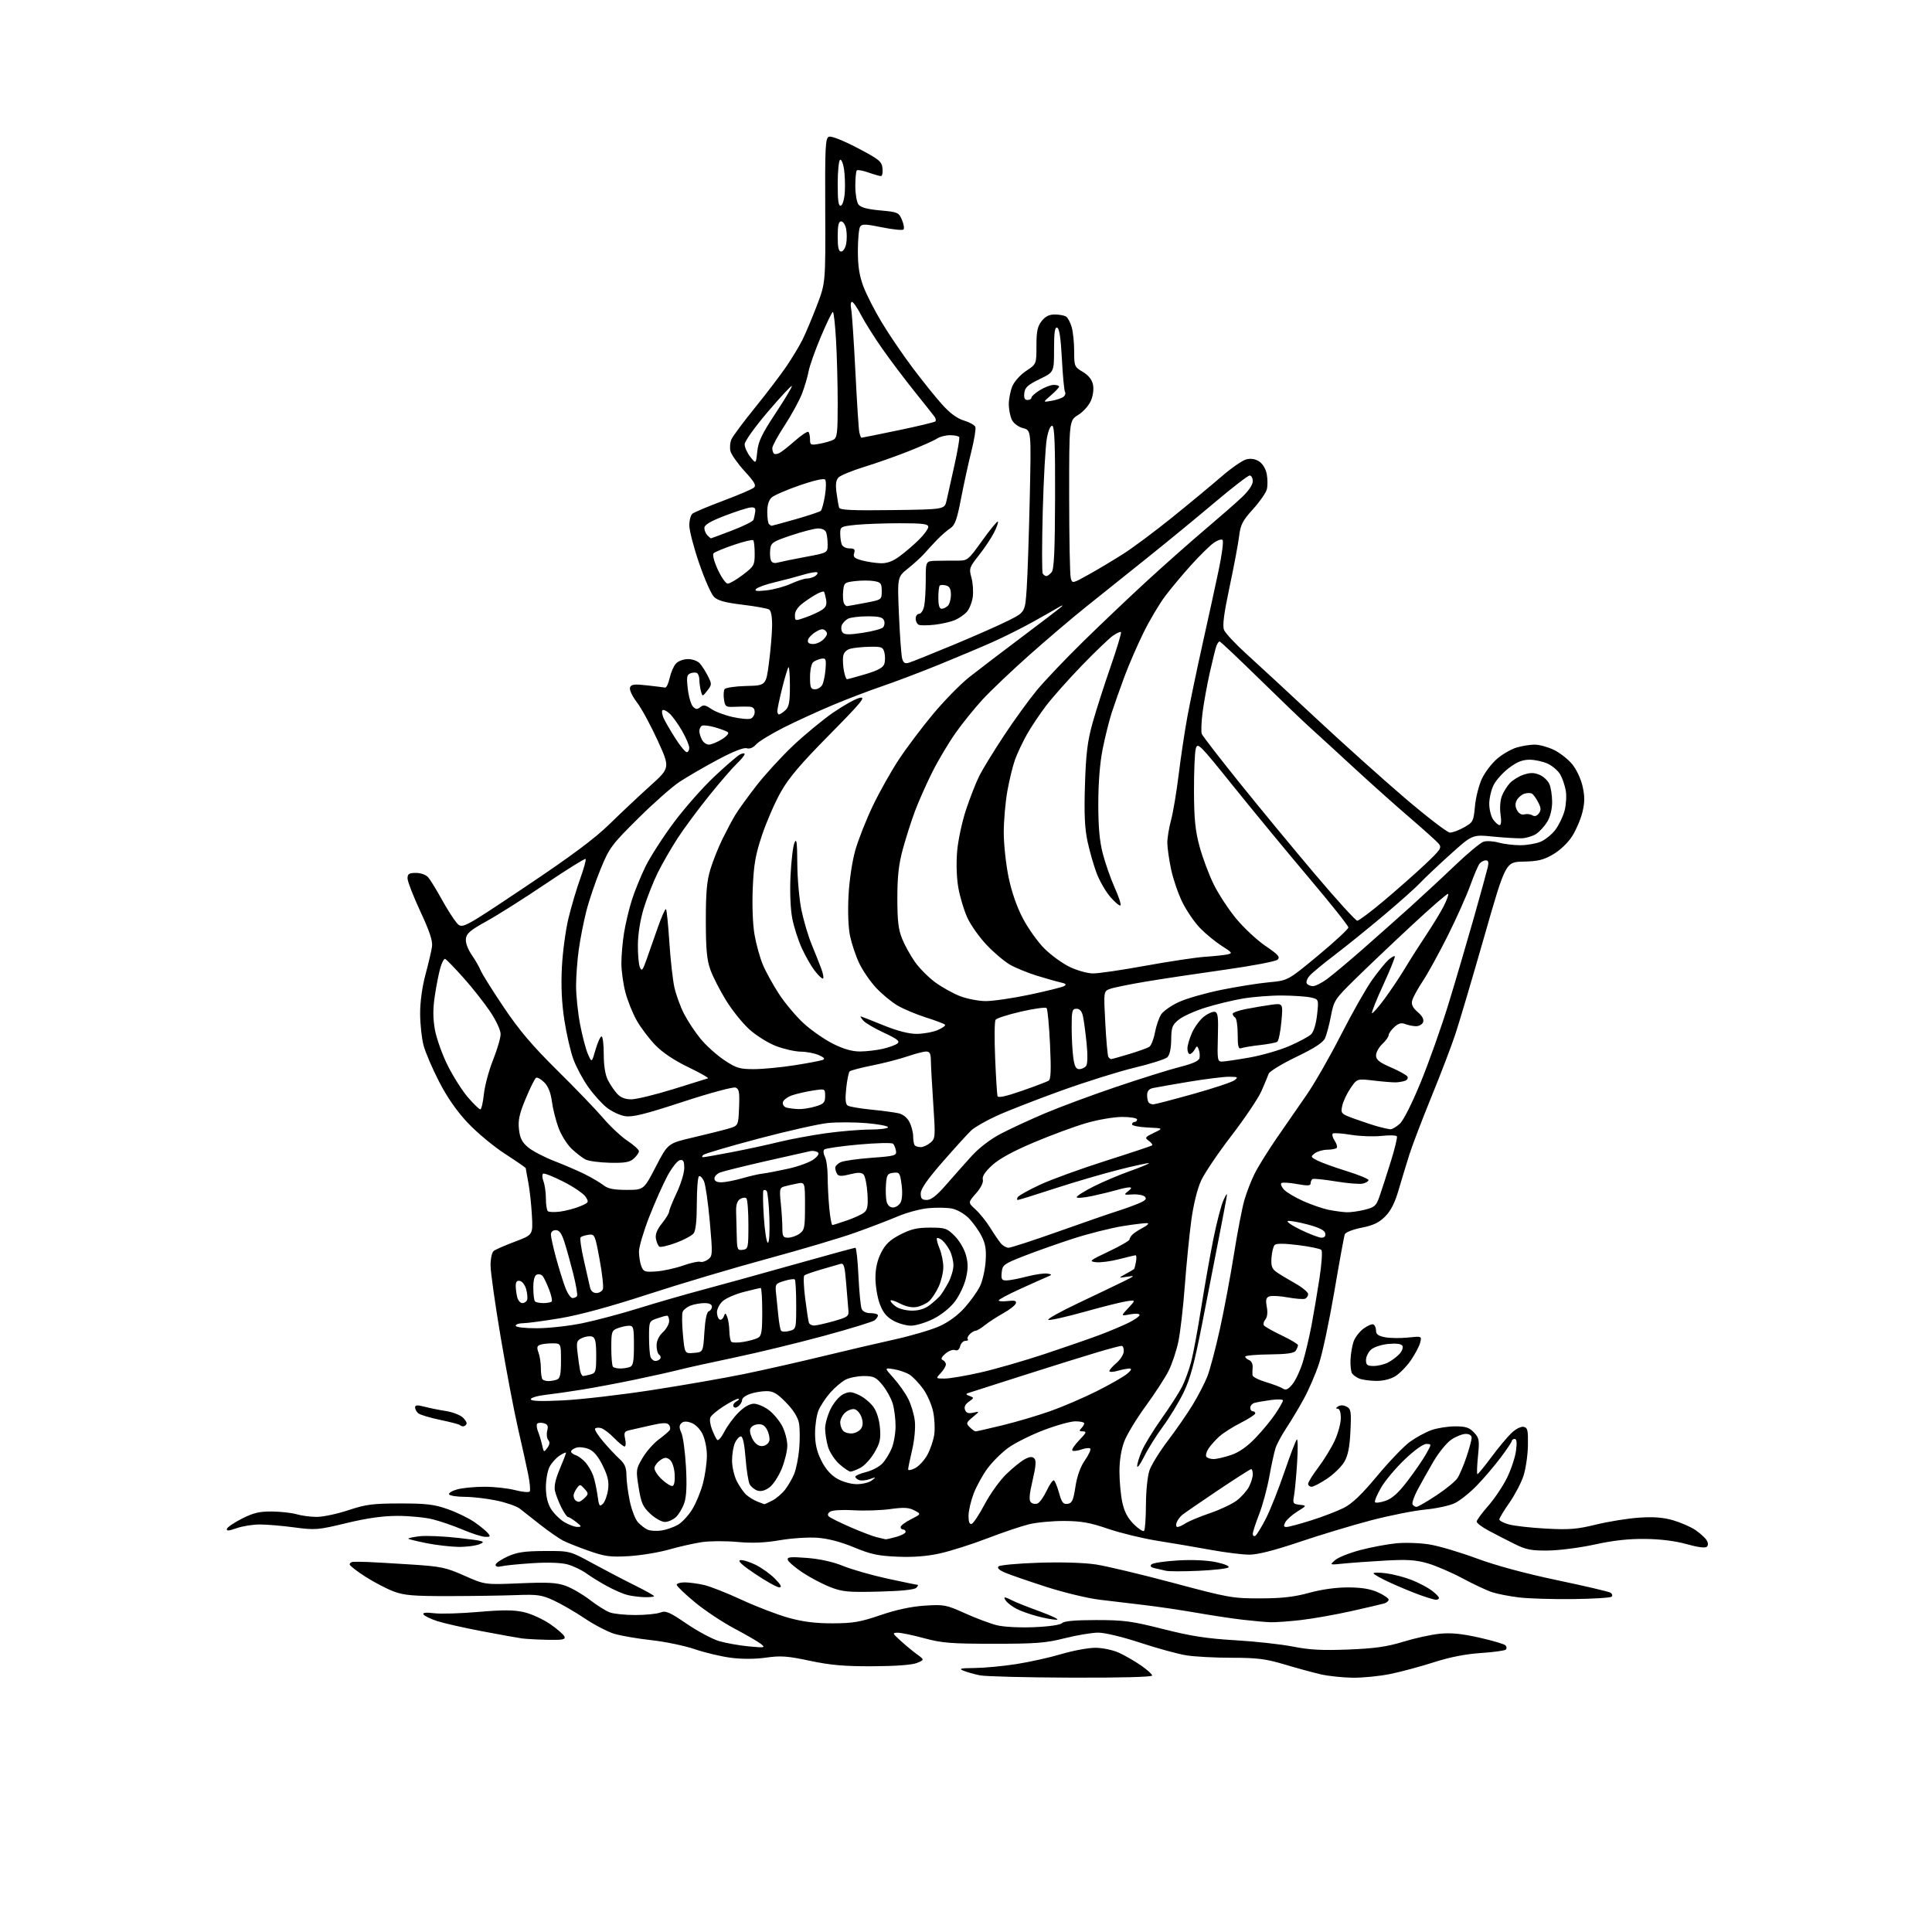 <?xml version="1.0" encoding="UTF-8" standalone="no"?>
<svg 
  version="1.1" 
  xmlns="http://www.w3.org/2000/svg" 
  xmlns:xlink="http://www.w3.org/1999/xlink" 
  xmlns:svg="http://www.w3.org/2000/svg"
  xmlns:rdf="http://www.w3.org/1999/02/22-rdf-syntax-ns#"
  xmlns:cc="http://creativecommons.org/ns#"
  xmlns:dc="http://purl.org/dc/elements/1.1/"
  viewBox="0 0 768 768"
  width="768"
  height="768"
>
<style>svg {background-color: white; }</style>"
<path stroke="none" fill="black" fill-rule="evenodd" d="M425.75,666.89C408.01,666.83 391.70,666.42 389.50,665.97C387.30,665.52 384.38,664.70 383.00,664.14C380.95,663.31 381.75,663.11 387.50,663.06C391.35,663.02 398.77,662.32 404.00,661.50C409.23,660.69 417.30,658.89 421.95,657.51C426.60,656.13 432.67,655.01 435.45,655.02C438.26,655.03 442.39,655.90 444.75,656.97C447.08,658.03 451.02,660.29 453.50,662.00C455.97,663.70 458.00,665.52 458.00,666.05C458.00,666.63 445.58,666.96 425.75,666.89zM537.79,666.92C533.78,666.87 528.02,666.26 525.00,665.57C521.98,664.87 515.51,663.11 510.64,661.65C503.17,659.42 499.86,659.00 489.64,658.99C482.96,658.99 474.80,658.55 471.49,658.01C468.19,657.47 460.00,655.23 453.30,653.02C446.33,650.72 439.17,649.00 436.59,649.00C434.11,649.00 428.12,650.00 423.29,651.21C415.70,653.13 411.83,653.43 395.00,653.42C378.03,653.42 374.44,653.13 367.33,651.21C362.84,649.99 358.12,649.01 356.83,649.03C354.64,649.05 354.71,649.24 358.06,652.28C360.01,654.05 362.94,656.47 364.56,657.65C367.50,659.80 367.50,659.80 364.50,661.05C362.60,661.83 356.17,662.32 347.00,662.36C335.63,662.41 330.22,661.94 321.94,660.19C313.00,658.29 310.34,658.10 304.50,658.93C300.22,659.54 294.96,659.56 290.56,658.99C286.68,658.49 280.22,656.96 276.21,655.59C272.20,654.21 264.45,652.60 258.98,652.00C253.51,651.40 246.88,650.26 244.25,649.48C241.62,648.70 236.32,645.95 232.48,643.37C228.64,640.79 223.07,637.56 220.11,636.20C215.30,633.99 213.66,633.76 205.11,634.08C199.82,634.28 187.85,634.46 178.50,634.47C164.30,634.50 160.68,634.19 156.50,632.63C153.75,631.60 148.69,628.96 145.25,626.76C141.81,624.56 139.00,622.37 139.00,621.88C139.00,621.40 139.56,620.94 140.25,620.87C140.94,620.80 143.53,620.82 146.00,620.91C148.47,621.00 156.35,621.46 163.50,621.92C175.30,622.68 177.25,623.09 184.63,626.37C192.76,629.97 192.76,629.97 206.63,629.39C217.98,628.91 221.31,629.10 224.93,630.42C227.37,631.31 231.65,633.80 234.44,635.95C237.22,638.10 240.77,640.34 242.32,640.93C243.86,641.52 248.45,642.00 252.50,642.00C256.55,642.00 261.02,641.56 262.43,641.03C264.67,640.17 266.01,640.74 272.97,645.48C277.35,648.46 283.14,651.56 285.83,652.36C288.53,653.16 293.83,654.10 297.61,654.46C304.05,655.07 304.37,655.00 302.50,653.50C301.40,652.62 296.67,649.87 291.98,647.39C287.30,644.92 280.21,640.21 276.23,636.92C272.26,633.64 269.00,630.51 269.00,629.98C269.00,629.44 270.46,629.01 272.25,629.02C274.04,629.04 277.49,629.51 279.91,630.07C282.34,630.62 289.09,633.29 294.91,635.99C300.74,638.69 309.10,641.89 313.50,643.11C319.22,644.70 324.20,645.32 331.00,645.30C339.06,645.28 341.94,644.79 350.00,642.04C356.29,639.89 362.23,638.62 367.58,638.27C375.25,637.77 376.08,637.92 383.58,641.30C387.94,643.26 393.63,645.40 396.24,646.05C398.99,646.74 405.18,647.06 410.98,646.83C416.97,646.59 421.46,645.94 422.18,645.22C423.01,644.39 427.41,644.00 435.81,644.00C446.76,644.00 449.90,644.42 462.36,647.58C473.41,650.38 479.67,651.35 491.00,652.02C498.98,652.48 509.32,653.63 514.00,654.55C520.53,655.85 525.62,656.12 536.00,655.71C546.56,655.29 551.32,654.61 557.88,652.60C562.48,651.19 569.01,649.76 572.38,649.43C576.82,648.99 581.11,649.42 588.00,650.97C593.23,652.15 597.92,653.53 598.43,654.04C598.95,654.55 599.02,655.31 598.60,655.73C598.18,656.15 593.71,656.77 588.67,657.10C582.58,657.51 576.31,658.74 570.00,660.77C564.77,662.45 557.03,664.54 552.79,665.41C548.55,666.29 541.80,666.96 537.79,666.92zM217.72,651.85C213.75,651.77 209.15,651.52 207.50,651.30C205.85,651.08 198.65,649.78 191.50,648.42C184.35,647.06 176.37,645.25 173.76,644.40C171.16,643.54 168.73,642.37 168.36,641.78C167.91,641.04 169.24,640.89 172.60,641.29C175.30,641.61 183.24,641.37 190.25,640.76C199.95,639.92 204.25,639.94 208.25,640.85C211.14,641.51 215.83,643.64 218.67,645.59C221.51,647.54 224.08,649.78 224.39,650.57C224.84,651.74 223.62,651.97 217.72,651.85zM505.00,644.86C503.07,644.80 498.12,644.35 494.00,643.87C489.88,643.40 481.55,642.14 475.50,641.08C469.45,640.03 460.23,638.66 455.00,638.05C449.77,637.44 441.68,636.47 437.00,635.90C432.32,635.33 422.88,633.05 416.00,630.84C409.12,628.62 401.80,626.10 399.72,625.23C397.23,624.20 396.27,623.33 396.92,622.68C397.46,622.14 404.68,621.48 412.96,621.21C422.17,620.92 431.02,621.19 435.76,621.92C440.02,622.58 453.85,625.88 466.50,629.26C488.45,635.13 490.03,635.41 501.00,635.38C509.64,635.36 514.47,634.81 520.41,633.17C525.37,631.81 531.15,631.01 535.91,631.02C541.23,631.04 544.77,631.62 547.75,632.97C550.09,634.03 552.00,635.34 552.00,635.88C552.00,636.42 551.21,637.10 550.25,637.39C549.29,637.68 543.36,639.06 537.08,640.47C530.79,641.87 521.79,643.46 517.08,644.00C512.36,644.54 506.93,644.93 505.00,644.86zM420.00,643.88C418.62,643.88 415.13,643.23 412.23,642.45C409.33,641.67 405.70,640.38 404.16,639.58C402.62,638.78 400.77,637.43 400.05,636.57C399.34,635.70 399.06,635.00 399.44,635.00C399.82,635.00 401.11,635.53 402.32,636.18C403.52,636.82 408.55,638.82 413.50,640.63C418.45,642.43 421.38,643.89 420.00,643.88zM570.75,635.93C570.06,635.89 567.25,635.05 564.50,634.06C561.75,633.08 556.46,630.89 552.75,629.20C549.04,627.51 546.00,625.81 546.00,625.43C546.00,625.05 548.28,625.05 551.08,625.42C553.87,625.79 558.39,626.97 561.12,628.05C563.85,629.12 567.42,630.99 569.04,632.19C570.67,633.39 572.00,634.74 572.00,635.19C572.00,635.63 571.44,635.97 570.75,635.93zM625.17,635.66C617.10,635.75 607.47,635.45 603.77,635.00C600.07,634.54 595.35,633.63 593.27,632.97C591.20,632.31 585.90,629.84 581.50,627.48C577.10,625.12 570.82,622.41 567.55,621.46C562.77,620.08 559.41,619.86 550.55,620.36C544.47,620.70 537.02,621.24 534.00,621.55C528.50,622.12 528.50,622.12 530.71,620.18C531.93,619.11 536.43,617.31 540.71,616.18C545.00,615.05 551.42,613.84 555.00,613.49C558.58,613.14 564.54,613.34 568.26,613.95C571.97,614.55 580.38,617.04 586.93,619.47C594.47,622.28 606.22,625.46 618.89,628.13C629.92,630.44 639.50,632.69 640.19,633.12C640.88,633.54 641.08,634.25 640.64,634.70C640.20,635.14 633.24,635.57 625.17,635.66zM256.25,634.90C254.19,634.84 251.15,634.46 249.50,634.06C247.85,633.66 244.25,632.11 241.50,630.62C238.75,629.14 234.97,626.81 233.10,625.46C231.23,624.10 227.85,622.49 225.60,621.88C223.03,621.18 217.81,621.00 211.62,621.39C206.19,621.74 200.67,622.29 199.37,622.62C197.89,622.99 197.00,622.78 197.00,622.05C197.00,621.41 199.14,619.92 201.75,618.74C205.56,617.02 208.49,616.59 216.50,616.55C226.50,616.50 226.50,616.50 235.50,621.41C240.45,624.11 247.99,628.05 252.25,630.16C256.51,632.27 260.00,634.22 260.00,634.50C260.00,634.77 258.31,634.95 256.25,634.90zM349.27,632.69C337.09,632.99 334.87,632.78 330.00,630.88C326.98,629.70 322.05,627.11 319.06,625.12C316.07,623.13 313.42,620.87 313.17,620.09C312.80,618.93 314.12,618.79 320.79,619.30C325.94,619.70 331.15,620.86 335.18,622.50C338.66,623.92 346.60,626.19 352.83,627.54C359.06,628.89 364.44,630.00 364.78,630.00C365.12,630.00 364.87,630.53 364.22,631.18C363.46,631.94 358.10,632.48 349.27,632.69zM309.78,631.00C308.89,631.00 304.64,628.64 300.34,625.76C295.08,622.25 293.08,620.42 294.25,620.19C295.21,620.01 298.00,620.86 300.45,622.08C302.90,623.31 306.37,625.81 308.15,627.65C310.48,630.06 310.94,631.00 309.78,631.00zM476.48,624.42C470.44,624.69 464.60,624.68 463.50,624.41C462.40,624.14 460.42,623.69 459.11,623.41C457.48,623.06 457.04,622.56 457.73,621.87C458.29,621.31 462.96,620.61 468.12,620.30C473.86,619.96 479.77,620.22 483.36,620.97C486.70,621.66 488.84,622.56 488.34,623.06C487.86,623.54 482.52,624.15 476.48,624.42zM250.00,618.59C242.64,619.02 240.51,618.74 234.13,616.51C230.08,615.09 225.44,613.24 223.81,612.40C222.19,611.56 218.16,608.77 214.86,606.19C211.56,603.61 207.88,600.71 206.68,599.75C205.48,598.78 201.35,597.33 197.50,596.51C193.65,595.70 187.94,595.03 184.81,595.02C181.68,595.01 178.85,594.57 178.53,594.05C178.21,593.53 179.65,592.64 181.72,592.06C183.80,591.48 188.66,591.01 192.53,591.01C196.40,591.00 201.92,591.61 204.81,592.36C207.69,593.11 210.30,593.33 210.60,592.85C210.89,592.36 210.62,589.39 209.99,586.24C209.36,583.08 207.55,574.88 205.96,568.00C204.37,561.12 201.26,544.76 199.04,531.63C196.82,518.50 195.00,505.62 195.00,503.00C195.00,500.39 195.56,497.80 196.25,497.27C196.94,496.73 200.73,495.07 204.68,493.58C211.87,490.88 211.87,490.88 211.44,483.13C211.21,478.87 210.57,472.99 210.01,470.06C209.45,467.13 209.00,464.57 209.00,464.37C209.00,464.17 205.29,461.61 200.75,458.67C196.21,455.73 189.55,450.19 185.95,446.36C181.60,441.73 177.78,436.25 174.57,430.02C171.91,424.87 169.12,418.37 168.38,415.58C167.63,412.79 167.02,407.08 167.01,402.91C167.00,398.27 167.83,392.24 169.13,387.41C170.30,383.06 171.47,378.10 171.72,376.38C172.07,374.07 170.86,370.40 167.09,362.30C164.29,356.27 162.00,350.36 162.00,349.17C162.00,347.38 162.58,347.00 165.35,347.00C167.29,347.00 169.33,347.73 170.21,348.75C171.04,349.71 173.43,353.59 175.52,357.38C177.61,361.16 180.30,365.40 181.50,366.80C183.69,369.34 183.69,369.34 208.91,352.46C227.19,340.22 236.40,333.36 242.35,327.54C246.87,323.12 254.13,316.29 258.48,312.37C266.39,305.23 266.39,305.23 261.44,294.38C258.72,288.42 255.01,281.57 253.18,279.17C251.26,276.64 250.11,274.16 250.45,273.27C250.93,272.02 252.15,271.87 257.24,272.45C260.66,272.83 263.87,273.23 264.39,273.33C264.90,273.42 265.71,271.72 266.19,269.55C266.66,267.38 267.78,264.79 268.68,263.80C269.60,262.78 271.70,262.00 273.50,262.00C275.29,262.00 277.36,262.77 278.22,263.75C279.07,264.71 280.51,266.98 281.42,268.79C283.00,271.91 282.99,272.20 281.16,274.53C279.23,276.98 279.23,276.98 278.63,274.74C278.30,273.51 278.02,271.51 278.01,270.31C278.01,269.10 277.59,267.87 277.09,267.56C276.59,267.25 275.41,267.29 274.47,267.65C273.02,268.21 272.86,269.17 273.42,273.90C273.78,276.98 274.71,280.14 275.49,280.91C276.62,282.05 277.20,282.08 278.39,281.09C279.60,280.09 280.42,280.22 282.69,281.80C284.24,282.87 288.05,284.31 291.17,285.01C294.28,285.71 297.54,286.01 298.42,285.67C299.29,285.34 300.00,284.15 300.00,283.03C300.00,281.62 299.31,280.97 297.75,280.90C296.51,280.85 293.87,280.88 291.87,280.97C288.55,281.12 288.21,280.88 287.80,278.09C287.55,276.42 287.65,274.56 288.02,273.97C288.39,273.37 292.23,272.80 296.59,272.69C304.50,272.50 304.50,272.50 305.67,263.50C306.32,258.55 306.88,251.94 306.92,248.81C306.97,245.28 306.53,242.81 305.75,242.31C305.06,241.86 300.30,241.00 295.16,240.38C288.16,239.54 285.31,238.75 283.81,237.25C282.70,236.15 280.05,230.13 277.91,223.87C275.76,217.62 274.01,210.87 274.01,208.87C274.00,206.88 274.56,204.78 275.25,204.21C275.94,203.64 281.41,201.33 287.41,199.08C293.41,196.83 298.92,194.48 299.65,193.87C300.72,192.99 300.00,191.68 295.99,187.30C293.24,184.29 290.72,180.71 290.37,179.34C290.03,177.97 290.21,175.83 290.79,174.57C291.36,173.32 295.61,167.61 300.24,161.90C304.87,156.18 310.48,148.80 312.71,145.50C314.94,142.20 317.75,137.54 318.95,135.15C320.15,132.76 322.72,126.69 324.65,121.65C328.17,112.50 328.17,112.50 328.04,83.74C327.93,58.12 328.09,54.90 329.52,54.35C330.48,53.99 335.08,55.80 340.82,58.80C349.56,63.38 350.53,64.17 350.81,66.94C350.99,68.62 350.70,70.00 350.19,70.00C349.67,70.00 347.44,69.36 345.22,68.58C343.00,67.79 340.92,67.42 340.59,67.74C340.27,68.07 340.00,70.87 340.00,73.98C340.00,77.08 340.56,80.37 341.25,81.29C342.12,82.46 344.73,83.17 349.86,83.64C356.89,84.28 357.29,84.45 358.54,87.40C359.26,89.11 359.54,90.83 359.15,91.23C358.76,91.63 354.91,91.24 350.60,90.36C344.01,89.02 342.63,88.98 341.90,90.13C341.42,90.88 341.02,95.20 341.02,99.71C341.00,105.69 341.59,109.50 343.15,113.71C344.33,116.90 347.63,123.38 350.48,128.11C353.32,132.85 358.85,140.98 362.76,146.18C366.67,151.38 371.95,157.96 374.51,160.80C377.64,164.28 380.47,166.36 383.18,167.17C385.40,167.84 387.44,168.98 387.72,169.71C388.00,170.45 387.28,174.85 386.12,179.49C384.95,184.13 383.11,192.55 382.02,198.21C380.42,206.55 379.61,208.78 377.77,209.98C376.52,210.79 374.15,212.86 372.50,214.57C370.85,216.28 368.55,218.77 367.40,220.09C366.24,221.42 363.36,224.04 361.00,225.93C356.70,229.36 356.70,229.36 357.35,244.43C357.71,252.72 358.28,260.53 358.62,261.78C359.11,263.54 359.73,263.91 361.37,263.42C362.54,263.07 370.48,259.88 379.00,256.34C387.52,252.80 397.43,248.42 401.00,246.61C407.50,243.32 407.50,243.32 408.13,233.91C408.48,228.73 409.02,212.47 409.35,197.77C409.93,171.04 409.93,171.04 406.71,170.21C404.86,169.73 402.98,168.34 402.26,166.94C401.59,165.60 401.02,162.80 401.01,160.72C401.01,158.64 401.64,155.41 402.42,153.53C403.22,151.62 405.63,148.95 407.92,147.43C412.00,144.73 412.00,144.73 412.00,137.50C412.00,131.70 412.41,129.75 414.07,127.63C415.54,125.77 417.07,125.00 419.32,125.02C421.07,125.02 423.07,125.39 423.77,125.84C424.47,126.28 425.48,128.18 426.02,130.06C426.56,131.95 427.00,136.26 427.00,139.64C427.00,145.59 427.12,145.87 430.40,147.81C432.61,149.11 434.03,150.86 434.46,152.80C434.85,154.60 434.54,157.17 433.67,159.24C432.86,161.17 430.64,163.68 428.61,164.93C425.00,167.16 425.00,167.16 425.01,197.33C425.02,213.92 425.30,228.52 425.64,229.77C426.24,232.03 426.25,232.03 432.87,228.34C436.52,226.31 442.65,222.64 446.50,220.19C450.35,217.74 459.12,211.20 466.00,205.65C472.88,200.10 481.68,192.80 485.57,189.43C489.46,186.06 493.89,182.99 495.42,182.61C497.27,182.15 499.01,182.43 500.56,183.45C501.94,184.35 503.18,186.42 503.56,188.49C503.92,190.41 503.94,193.12 503.59,194.51C503.24,195.89 500.76,199.45 498.09,202.40C493.93,207.00 493.12,208.56 492.57,213.14C492.21,216.09 490.51,225.15 488.78,233.28C486.51,243.97 485.90,248.71 486.57,250.40C487.08,251.68 491.17,256.06 495.66,260.12C500.15,264.18 512.50,275.60 523.10,285.50C533.71,295.40 549.61,309.67 558.44,317.22C567.27,324.76 575.34,330.95 576.36,330.97C577.39,330.99 579.92,330.05 581.98,328.89C585.56,326.88 585.76,326.49 586.32,320.48C586.64,317.01 587.88,312.10 589.08,309.56C590.27,307.02 592.99,303.45 595.12,301.63C597.24,299.81 600.73,297.80 602.86,297.16C604.99,296.52 608.23,296.00 610.05,296.00C611.88,296.00 615.31,296.94 617.69,298.09C620.06,299.24 623.34,301.80 624.97,303.78C626.65,305.82 628.45,309.64 629.10,312.57C629.99,316.55 629.98,318.92 629.05,322.81C628.38,325.60 626.55,329.89 624.99,332.35C623.32,334.99 620.22,337.96 617.44,339.59C613.59,341.85 611.41,342.38 605.61,342.50C598.50,342.64 598.50,342.64 589.94,372.57C585.23,389.03 580.11,406.32 578.56,411.00C577.02,415.68 572.72,426.93 569.01,436.00C565.31,445.07 561.36,455.43 560.23,459.00C559.10,462.57 557.20,468.85 556.00,472.93C554.48,478.16 552.87,481.33 550.60,483.60C548.17,486.03 545.87,487.12 541.25,488.03C537.86,488.70 534.88,489.86 534.59,490.63C534.29,491.40 532.42,501.59 530.44,513.27C528.45,524.95 525.71,537.88 524.35,542.00C522.99,546.12 520.28,552.42 518.32,556.00C516.37,559.58 513.24,564.80 511.38,567.61C509.52,570.42 507.57,574.02 507.05,575.61C506.53,577.20 505.41,582.34 504.56,587.04C503.71,591.74 501.88,598.47 500.51,601.98C499.13,605.50 498.00,609.00 498.00,609.75C498.00,610.50 498.46,610.83 499.02,610.49C499.58,610.14 501.46,607.07 503.20,603.68C504.94,600.28 508.24,591.97 510.54,585.22C512.85,578.46 515.08,572.61 515.50,572.22C515.92,571.82 515.98,576.00 515.62,581.50C515.27,587.00 514.71,592.93 514.38,594.67C513.84,597.59 514.03,597.87 516.65,598.17C519.50,598.50 519.50,598.50 515.74,600.84C513.67,602.13 511.51,604.04 510.95,605.09C510.16,606.57 510.26,607.00 511.41,607.00C512.23,607.00 516.63,605.82 521.20,604.38C525.76,602.94 531.61,600.70 534.18,599.40C537.53,597.71 541.30,594.09 547.51,586.63C552.27,580.91 558.13,574.81 560.53,573.09C562.94,571.36 566.78,569.28 569.08,568.47C571.37,567.66 575.59,567.00 578.45,567.00C582.67,567.00 584.08,567.46 585.93,569.43C588.03,571.67 588.16,572.42 587.51,578.93C587.12,582.82 587.03,586.00 587.30,586.00C587.58,586.00 590.07,582.96 592.83,579.25C595.58,575.54 599.18,571.22 600.82,569.66C602.52,568.04 604.60,566.98 605.65,567.19C607.26,567.51 607.48,568.50 607.37,574.66C607.30,578.56 606.49,584.02 605.57,586.78C604.65,589.55 602.13,594.34 599.95,597.45C597.78,600.55 596.00,603.50 596.00,604.00C596.00,604.50 597.69,605.39 599.75,605.97C601.81,606.56 608.45,607.31 614.50,607.64C623.82,608.15 626.88,607.90 634.50,606.03C639.45,604.82 647.12,603.59 651.55,603.29C657.35,602.90 661.15,603.19 665.11,604.34C668.15,605.23 672.13,606.97 673.97,608.22C675.81,609.48 677.79,611.28 678.38,612.22C679.08,613.34 679.11,614.27 678.48,614.87C677.87,615.45 674.84,615.05 670.50,613.83C665.99,612.56 660.13,611.82 654.00,611.75C647.43,611.67 641.26,612.35 634.00,613.95C628.23,615.22 619.90,616.30 615.50,616.36C608.68,616.44 606.69,616.05 602.00,613.72C598.98,612.22 594.36,609.85 591.75,608.45C589.14,607.05 587.00,605.44 587.00,604.86C587.00,604.29 589.04,601.50 591.54,598.66C594.04,595.82 597.41,590.80 599.04,587.50C600.67,584.20 602.28,579.36 602.63,576.75C603.07,573.50 602.91,572.00 602.14,572.00C601.51,572.00 601.00,572.34 600.99,572.75C600.98,573.16 598.97,576.18 596.51,579.45C594.05,582.73 589.77,587.74 586.99,590.60C584.21,593.46 580.27,596.59 578.23,597.56C576.18,598.53 570.91,599.66 566.51,600.08C562.10,600.50 552.42,602.42 545.00,604.36C537.58,606.31 524.77,610.17 516.54,612.95C506.55,616.32 499.93,618.00 496.63,618.00C493.91,618.00 486.92,617.13 481.09,616.06C475.27,615.00 465.77,613.38 460.00,612.47C454.23,611.55 445.45,609.42 440.50,607.73C433.29,605.26 429.81,604.64 423.00,604.61C418.32,604.59 412.02,605.18 409.00,605.93C405.98,606.67 398.52,609.19 392.43,611.53C386.35,613.87 377.92,616.55 373.70,617.49C368.45,618.66 363.11,619.07 356.77,618.81C349.08,618.49 346.13,617.86 339.50,615.10C334.33,612.95 329.20,611.60 325.00,611.29C321.43,611.02 314.68,611.46 310.00,612.26C303.99,613.29 299.05,613.49 293.15,612.95C288.55,612.53 282.25,612.55 279.15,613.00C276.04,613.45 270.12,614.78 266.00,615.95C261.88,617.13 254.68,618.31 250.00,618.59zM182.18,614.91C179.06,614.85 173.41,614.20 169.62,613.45C165.84,612.69 162.56,611.90 162.34,611.67C162.12,611.45 164.09,611.01 166.72,610.69C169.35,610.37 176.45,610.68 182.50,611.38C192.44,612.53 193.23,612.76 190.68,613.82C189.14,614.47 185.31,614.96 182.18,614.91zM352.00,611.89C352.27,611.95 354.19,611.52 356.25,610.95C358.31,610.37 360.00,609.48 360.00,608.95C360.00,608.43 359.55,608.00 359.00,608.00C358.45,608.00 358.00,607.56 358.00,607.02C358.00,606.48 359.85,605.09 362.12,603.94C366.24,601.84 366.24,601.84 363.45,600.39C361.24,599.24 359.26,599.14 353.89,599.88C350.17,600.40 343.61,600.61 339.31,600.35C334.84,600.08 330.86,600.32 330.01,600.90C329.03,601.56 328.86,602.24 329.51,602.85C330.05,603.36 333.88,605.25 338.00,607.05C342.12,608.85 346.85,610.66 348.50,611.06C350.15,611.46 351.73,611.84 352.00,611.89zM192.87,610.92C191.57,610.88 187.56,609.60 183.97,608.07C180.38,606.55 174.98,604.69 171.97,603.94C168.96,603.19 162.68,602.58 158.00,602.59C152.10,602.60 145.87,603.48 137.64,605.47C126.37,608.19 125.36,608.27 117.03,607.17C112.21,606.52 106.02,606.00 103.26,606.00C100.51,606.00 96.36,606.67 94.05,607.48C90.91,608.59 89.94,608.65 90.21,607.73C90.41,607.05 93.14,605.21 96.26,603.64C100.80,601.35 103.22,600.79 108.22,600.85C111.68,600.89 116.07,601.39 117.99,601.96C119.91,602.53 123.51,602.99 125.99,602.99C128.47,602.98 134.10,601.78 138.50,600.32C145.43,598.02 148.17,597.66 159.00,597.65C169.41,597.64 172.57,598.01 177.92,599.89C181.45,601.12 186.20,603.42 188.47,604.98C190.75,606.55 193.21,608.54 193.93,609.42C195.07,610.79 194.93,610.99 192.87,610.92zM263.00,608.39C264.93,608.09 267.84,607.07 269.49,606.13C271.13,605.18 273.70,602.40 275.20,599.95C276.70,597.50 278.62,592.82 279.47,589.54C280.31,586.26 281.00,581.31 281.00,578.54C281.00,575.74 280.22,571.95 279.25,570.01C278.23,567.98 276.35,566.12 274.74,565.57C272.82,564.90 271.64,564.96 270.82,565.78C269.93,566.67 269.94,567.57 270.86,569.59C271.52,571.04 272.34,577.04 272.67,582.92C273.09,590.25 272.89,594.79 272.05,597.35C271.37,599.41 269.87,601.97 268.72,603.05C267.57,604.12 265.58,605.00 264.30,605.00C263.02,605.00 260.41,603.54 258.50,601.75C255.52,598.96 254.87,597.49 253.88,591.32C252.76,584.35 252.81,584.00 255.39,579.60C256.85,577.11 259.72,573.82 261.77,572.29C263.82,570.76 265.81,569.07 266.19,568.54C266.57,568.00 266.44,567.03 265.90,566.38C265.15,565.47 263.48,565.52 258.71,566.60C255.29,567.37 251.46,568.24 250.18,568.54C248.19,569.00 247.95,569.50 248.51,572.04C248.87,573.67 248.76,575.00 248.28,575.00C247.79,575.00 245.90,573.46 244.08,571.59C242.27,569.71 239.93,567.95 238.89,567.68C237.85,567.41 236.80,567.52 236.54,567.93C236.29,568.34 237.75,570.65 239.79,573.05C241.83,575.46 244.74,578.56 246.25,579.94C248.37,581.87 249.00,583.37 249.02,586.47C249.03,588.69 249.63,593.30 250.35,596.73C251.07,600.16 252.52,603.92 253.58,605.10C254.63,606.27 256.40,607.62 257.50,608.09C258.60,608.56 261.07,608.69 263.00,608.39zM454.78,608.55C455.18,608.15 455.51,603.48 455.53,598.17C455.55,592.66 456.15,586.78 456.93,584.50C457.69,582.30 461.00,576.96 464.28,572.64C467.57,568.31 472.01,561.89 474.15,558.37C476.29,554.85 478.89,549.81 479.93,547.18C480.97,544.55 483.20,536.12 484.90,528.45C486.59,520.78 489.12,507.34 490.51,498.59C491.90,489.84 493.76,480.16 494.65,477.09C495.53,474.01 497.38,469.25 498.76,466.50C500.13,463.75 504.05,457.45 507.45,452.50C510.86,447.55 516.20,439.82 519.33,435.33C522.46,430.84 528.63,420.07 533.05,411.40C537.47,402.74 543.03,392.91 545.42,389.57C547.81,386.23 550.72,382.64 551.89,381.59C553.06,380.54 554.21,379.88 554.45,380.12C554.70,380.36 552.65,385.44 549.91,391.41C547.16,397.37 545.13,402.46 545.39,402.72C545.65,402.98 547.90,400.42 550.40,397.03C552.89,393.64 556.61,388.08 558.65,384.68C560.69,381.28 564.47,375.35 567.04,371.50C569.61,367.65 572.71,362.54 573.93,360.15C575.14,357.76 575.92,355.59 575.65,355.32C575.38,355.05 568.72,360.83 560.84,368.17C552.96,375.50 542.87,385.10 538.40,389.50C530.63,397.15 530.23,397.77 529.07,403.86C528.40,407.36 527.35,411.34 526.73,412.70C525.94,414.44 522.51,416.67 515.23,420.17C509.53,422.92 504.62,425.92 504.31,426.84C504.00,427.75 502.71,430.85 501.44,433.73C500.17,436.60 494.81,444.57 489.53,451.44C484.25,458.30 478.81,466.36 477.45,469.33C475.94,472.62 474.42,478.81 473.56,485.12C472.79,490.83 471.63,502.48 470.99,511.00C470.36,519.52 469.20,529.54 468.43,533.26C467.66,536.98 465.88,542.27 464.49,545.02C463.09,547.78 458.99,554.07 455.38,559.02C451.76,563.96 447.95,570.26 446.90,573.02C445.70,576.19 445.00,580.56 445.00,584.96C445.00,588.78 445.51,594.28 446.13,597.18C446.94,600.93 448.26,603.46 450.67,605.87C452.54,607.74 454.39,608.94 454.78,608.55zM229.50,606.97C231.33,606.96 231.29,606.79 229.00,605.00C227.62,603.92 226.17,603.03 225.77,603.02C225.37,603.01 224.20,601.31 223.16,599.25C222.13,597.19 220.99,594.27 220.63,592.76C220.18,590.89 220.77,588.12 222.48,584.04C223.87,580.75 225.00,577.81 225.00,577.51C225.00,577.20 223.85,577.71 222.45,578.63C221.05,579.54 219.25,581.56 218.45,583.10C217.65,584.64 217.00,588.29 217.00,591.20C217.01,594.72 217.67,597.59 218.99,599.76C220.09,601.55 222.45,603.91 224.24,605.01C226.03,606.10 228.40,606.98 229.50,606.97zM468.07,607.00C468.62,607.00 470.10,606.33 471.36,605.50C472.62,604.68 476.94,602.88 480.96,601.51C484.99,600.14 489.79,597.87 491.64,596.46C493.49,595.05 495.68,592.59 496.50,591.00C497.33,589.40 498.00,587.18 498.00,586.05C498.00,584.92 497.71,584.00 497.36,584.00C497.01,584.00 491.05,587.81 484.11,592.46C477.17,597.12 470.80,601.50 469.94,602.21C469.08,602.92 468.08,604.29 467.72,605.25C467.36,606.21 467.51,607.00 468.07,607.00zM386.25,605.78C386.94,605.56 389.26,602.05 391.42,597.97C393.57,593.88 397.43,588.51 399.99,586.02C402.55,583.54 405.86,580.86 407.34,580.07C409.32,579.02 410.34,578.94 411.15,579.75C411.97,580.57 411.79,582.89 410.47,588.47C409.18,593.97 408.98,596.38 409.77,597.17C410.37,597.77 411.56,598.00 412.41,597.67C413.26,597.35 414.91,595.04 416.08,592.55C417.25,590.05 418.55,588.22 418.97,588.48C419.39,588.74 420.30,591.01 421.01,593.52C422.06,597.29 422.66,598.05 424.39,597.80C426.16,597.55 426.66,596.46 427.50,591.00C428.14,586.81 429.46,583.11 431.21,580.58C432.69,578.43 433.70,576.32 433.43,575.89C433.17,575.47 431.59,575.59 429.93,576.18C428.26,576.76 426.61,576.95 426.27,576.60C425.92,576.25 427.16,574.40 429.01,572.49C431.83,569.58 432.07,569.00 430.50,569.00C429.02,569.00 428.87,568.73 429.80,567.80C430.46,567.14 431.00,566.24 431.00,565.80C431.00,565.36 429.42,565.00 427.49,565.00C425.56,565.00 419.82,566.60 414.74,568.55C409.66,570.50 403.37,573.65 400.76,575.55C398.15,577.46 394.44,581.15 392.52,583.76C390.60,586.37 388.12,590.88 387.01,593.79C385.91,596.70 385.00,600.67 385.00,602.62C385.00,605.00 385.41,606.04 386.25,605.78zM239.66,597.77C240.48,596.95 241.40,594.42 241.71,592.16C242.13,588.97 241.66,586.83 239.61,582.64C237.79,578.92 236.05,576.85 234.06,576.02C232.46,575.36 230.21,575.11 229.07,575.48C227.93,575.84 227.00,576.52 227.00,577.00C227.00,577.48 227.83,578.13 228.84,578.45C229.85,578.77 231.58,580.04 232.68,581.27C233.78,582.50 235.17,584.85 235.77,586.50C236.37,588.15 237.15,591.70 237.51,594.38C238.09,598.72 238.33,599.10 239.66,597.77zM563.09,599.00C563.63,599.00 567.16,596.96 570.93,594.47C574.71,591.99 578.50,588.88 579.36,587.58C580.21,586.28 581.83,582.48 582.95,579.14C584.08,575.80 585.00,572.37 585.00,571.53C585.00,570.59 584.09,570.00 582.65,570.00C581.35,570.00 578.79,571.02 576.94,572.26C575.10,573.50 571.88,577.44 569.80,581.01C567.72,584.58 564.87,589.65 563.47,592.29C562.07,594.92 561.20,597.51 561.52,598.04C561.85,598.57 562.56,599.00 563.09,599.00zM303.80,597.94C303.96,597.97 305.39,597.33 306.96,596.52C308.54,595.71 310.80,593.79 312.00,592.27C313.20,590.75 314.85,587.92 315.66,586.00C316.47,584.08 317.39,579.52 317.70,575.87C318.01,572.23 317.97,567.64 317.60,565.68C317.17,563.39 315.35,560.48 312.50,557.56C308.96,553.92 307.39,553.00 304.69,553.00C302.82,553.00 299.88,553.49 298.15,554.10C296.42,554.70 295.00,555.77 295.00,556.48C295.00,557.18 294.37,558.28 293.59,558.93C292.69,559.67 291.96,559.74 291.57,559.11C291.23,558.57 291.75,557.66 292.73,557.09C293.70,556.52 294.03,556.05 293.45,556.03C292.87,556.01 290.26,557.35 287.67,559.00C285.07,560.65 282.68,562.68 282.36,563.52C282.03,564.35 282.35,566.49 283.05,568.27C283.75,570.05 284.66,571.89 285.08,572.37C285.50,572.85 286.78,571.40 287.93,569.15C289.07,566.89 291.60,563.47 293.54,561.53C295.78,559.28 298.02,558.00 299.69,558.00C301.13,558.00 303.82,559.15 305.66,560.56C307.51,561.96 309.91,564.87 311.01,567.02C312.10,569.16 312.99,572.63 312.97,574.71C312.95,576.79 311.94,580.93 310.72,583.91C309.50,586.88 307.32,590.19 305.87,591.26C304.15,592.53 302.50,592.98 301.12,592.54C299.95,592.17 298.55,591.04 298.01,590.02C297.47,589.01 296.73,584.31 296.37,579.59C295.93,573.98 295.29,571.00 294.51,571.00C293.86,571.00 292.80,572.15 292.16,573.55C291.52,574.95 291.00,578.12 291.00,580.59C291.00,583.06 291.85,586.75 292.89,588.79C293.94,590.83 295.63,593.26 296.66,594.20C297.70,595.13 299.66,596.34 301.02,596.88C302.38,597.43 303.63,597.90 303.80,597.94zM550.77,596.59C553.45,595.66 555.90,593.45 559.56,588.65C562.35,585.00 565.64,580.20 566.88,578.00C569.13,574.00 569.13,574.00 566.98,574.00C565.70,574.00 562.17,576.54 558.30,580.25C554.71,583.69 550.50,588.72 548.95,591.44C547.39,594.15 546.32,596.71 546.58,597.13C546.83,597.54 548.72,597.30 550.77,596.59zM230.10,597.00C230.51,597.00 231.59,596.27 232.48,595.38C233.97,593.89 233.96,593.61 232.33,591.81C230.66,589.97 230.50,589.96 229.29,591.62C228.58,592.59 228.00,593.90 228.00,594.52C228.00,595.15 228.30,595.97 228.67,596.33C229.03,596.70 229.68,597.00 230.10,597.00zM267.39,590.68C268.04,590.46 268.37,588.49 268.18,585.90C268.00,583.33 267.19,580.98 266.25,580.25C264.94,579.25 264.22,579.27 262.56,580.37C261.43,581.12 260.35,582.48 260.17,583.40C259.99,584.31 261.29,586.41 263.07,588.06C264.84,589.72 266.79,590.90 267.39,590.68zM521.39,591.00C520.62,591.00 520.00,590.48 520.00,589.84C520.00,589.20 521.83,586.26 524.07,583.29C526.30,580.33 529.23,575.57 530.56,572.70C531.89,569.84 532.98,565.81 532.99,563.75C533.00,561.42 532.53,559.99 531.75,559.98C530.89,559.97 530.95,559.69 531.95,559.05C532.84,558.49 534.13,558.53 535.31,559.17C537.04,560.09 537.19,561.10 536.82,568.91C536.52,575.22 535.85,578.58 534.41,581.06C533.32,582.95 530.25,585.96 527.60,587.75C524.94,589.54 522.15,591.00 521.39,591.00zM340.56,589.98C342.79,589.99 345.49,589.32 346.56,588.49C348.38,587.08 348.33,587.05 345.76,587.97C344.25,588.50 342.34,588.68 341.51,588.36C340.68,588.05 340.00,587.44 340.00,587.01C340.00,586.59 341.93,585.75 344.29,585.16C346.65,584.56 349.55,583.04 350.74,581.77C351.93,580.51 353.60,577.81 354.45,575.77C355.30,573.73 356.00,569.74 356.00,566.90C356.00,564.06 355.49,560.02 354.86,557.92C354.23,555.83 352.40,552.51 350.79,550.56C348.22,547.45 347.29,547.00 343.38,547.00C340.92,547.00 337.64,547.65 336.10,548.45C334.56,549.25 331.82,551.58 330.02,553.63C328.22,555.68 326.13,558.84 325.37,560.65C324.62,562.45 324.00,566.56 324.00,569.77C324.00,573.98 324.69,577.00 326.49,580.60C328.14,583.91 330.24,586.33 332.74,587.77C334.89,589.02 338.24,589.96 340.56,589.98zM338.08,585.00C337.53,585.00 335.56,583.67 333.71,582.05C331.86,580.42 329.82,577.33 329.17,575.18C328.53,573.03 328.00,569.73 328.00,567.85C328.00,565.96 329.01,562.42 330.25,559.96C331.52,557.45 333.70,554.93 335.24,554.20C337.57,553.09 338.51,553.15 341.51,554.57C343.45,555.49 346.01,557.61 347.20,559.28C348.53,561.14 349.53,564.37 349.80,567.62C350.17,572.03 349.80,573.67 347.58,577.45C346.12,579.95 343.61,582.67 342.01,583.49C340.41,584.32 338.64,585.00 338.08,585.00zM363.76,583.62C365.28,582.84 367.47,580.46 368.63,578.35C369.79,576.23 371.03,572.61 371.37,570.31C371.72,568.01 371.52,563.87 370.93,561.11C370.34,558.36 368.55,554.29 366.95,552.09C365.35,549.88 362.95,547.36 361.63,546.49C360.30,545.62 357.48,544.63 355.36,544.29C351.50,543.67 351.50,543.67 355.21,547.79C357.25,550.06 359.86,553.76 361.01,556.02C362.17,558.29 363.35,562.24 363.65,564.82C363.96,567.55 363.52,572.34 362.60,576.31C361.72,580.06 361.00,583.56 361.00,584.09C361.00,584.62 362.24,584.41 363.76,583.62zM454.82,579.00C453.32,582.02 452.08,583.75 452.05,582.83C452.02,581.92 452.85,579.17 453.90,576.74C454.94,574.30 458.48,568.53 461.76,563.90C465.04,559.28 468.69,553.60 469.87,551.28C471.04,548.96 472.69,544.46 473.52,541.28C474.35,538.10 476.13,528.52 477.47,520.00C478.82,511.48 481.00,499.10 482.33,492.50C483.66,485.90 485.48,478.93 486.38,477.00C487.63,474.31 487.91,474.08 487.59,476.00C487.36,477.38 485.99,484.57 484.54,492.00C483.09,499.43 480.11,514.71 477.92,525.96C474.83,541.82 473.17,548.00 470.53,553.46C468.66,557.33 464.97,563.42 462.33,567.00C459.69,570.58 456.31,575.98 454.82,579.00zM482.38,580.00C483.63,580.00 486.78,579.27 489.39,578.38C492.59,577.29 495.78,575.05 499.15,571.53C501.90,568.65 505.47,564.32 507.07,561.90C508.68,559.48 509.99,557.13 510.00,556.69C510.00,556.24 507.86,556.17 505.25,556.52C502.64,556.88 499.71,557.39 498.75,557.65C497.79,557.92 497.00,558.78 497.00,559.57C497.00,560.36 497.45,561.00 498.00,561.00C498.55,561.00 499.00,561.38 499.00,561.83C499.00,562.29 496.41,563.98 493.25,565.58C490.09,567.19 486.25,569.62 484.72,571.00C483.19,572.38 481.26,574.53 480.43,575.78C479.60,577.03 479.19,578.49 479.52,579.03C479.85,579.56 481.14,580.00 482.38,580.00zM217.56,575.58C218.54,574.24 218.66,573.29 217.94,572.43C217.38,571.75 217.19,570.08 217.53,568.73C218.02,566.80 217.71,566.16 216.08,565.73C214.93,565.43 213.77,565.56 213.49,566.02C213.21,566.48 213.40,567.90 213.92,569.18C214.44,570.45 215.15,572.85 215.51,574.50C216.13,577.35 216.23,577.40 217.56,575.58zM303.30,574.81C304.50,574.64 305.64,573.65 305.84,572.62C306.04,571.58 305.62,569.65 304.90,568.32C303.97,566.57 302.91,565.99 301.06,566.20C299.56,566.38 298.38,567.23 298.18,568.30C297.99,569.29 298.58,571.23 299.48,572.61C300.57,574.27 301.86,575.02 303.30,574.81zM338.89,569.79C340.22,569.63 341.78,568.74 342.36,567.80C343.08,566.66 343.10,565.20 342.44,563.31C341.90,561.78 340.65,560.36 339.65,560.17C338.66,559.98 336.98,560.61 335.93,561.57C334.87,562.53 334.00,564.28 334.00,565.45C334.00,566.63 334.56,568.16 335.24,568.84C335.93,569.53 337.57,569.95 338.89,569.79zM387.82,569.00C388.19,569.00 393.00,567.90 398.50,566.57C404.00,565.23 412.55,562.70 417.50,560.95C422.45,559.20 430.77,555.62 436.00,553.00C441.23,550.38 446.62,547.29 448.00,546.15C449.72,544.71 450.03,544.06 448.99,544.03C448.16,544.01 446.03,544.42 444.24,544.93C442.46,545.44 441.00,545.48 441.00,545.02C441.00,544.56 442.25,543.13 443.77,541.84C445.30,540.55 446.62,538.49 446.71,537.25C446.80,536.01 446.41,535.00 445.83,535.00C445.26,535.00 440.90,536.15 436.15,537.57C431.39,538.98 418.27,543.07 407.00,546.67C395.73,550.27 385.82,553.44 385.00,553.71C383.80,554.11 383.89,554.36 385.42,554.93C387.27,555.62 387.26,555.71 385.15,557.18C383.69,558.20 383.18,559.29 383.61,560.43C384.09,561.69 384.97,561.99 386.89,561.56C389.50,560.98 389.50,560.98 386.67,563.34C384.04,565.53 383.96,565.82 385.49,567.35C386.40,568.26 387.45,569.00 387.82,569.00zM184.11,567.00C183.68,567.00 183.10,566.76 182.81,566.48C182.52,566.19 178.97,565.26 174.92,564.42C170.88,563.57 166.99,562.40 166.28,561.82C165.58,561.23 165.00,560.18 165.00,559.48C165.00,558.51 165.87,558.44 168.75,559.19C170.81,559.73 174.62,560.50 177.22,560.90C179.81,561.30 182.84,562.45 183.95,563.45C185.05,564.45 185.71,565.66 185.42,566.13C185.12,566.61 184.53,567.00 184.11,567.00zM223.75,556.68C230.76,556.34 246.62,554.51 259.00,552.60C271.38,550.70 288.02,547.79 296.00,546.15C303.98,544.50 317.93,541.35 327.00,539.14C336.07,536.94 348.90,533.94 355.50,532.48C362.10,531.03 370.11,528.67 373.30,527.26C376.99,525.62 380.67,522.93 383.42,519.88C385.79,517.24 388.56,513.37 389.56,511.29C390.57,509.21 391.57,504.76 391.80,501.42C392.12,496.67 391.76,494.45 390.14,491.28C389.01,489.05 386.69,485.85 385.00,484.15C383.29,482.44 380.34,480.78 378.36,480.41C376.40,480.04 372.23,479.97 369.08,480.26C365.93,480.54 360.46,482.01 356.93,483.51C353.39,485.01 345.77,487.93 340.00,489.99C334.23,492.05 318.48,496.73 305.00,500.39C291.52,504.04 270.15,510.41 257.50,514.54C242.49,519.43 230.38,522.73 222.65,524.02C216.13,525.11 209.50,526.00 207.90,526.00C206.31,526.00 205.00,526.45 205.00,527.00C205.00,527.59 208.46,528.00 213.39,528.00C218.00,528.00 226.14,527.10 231.46,526.01C236.79,524.91 246.85,522.24 253.82,520.07C260.79,517.90 271.90,514.69 278.50,512.93C285.10,511.18 301.49,506.65 314.92,502.87C328.35,499.09 339.65,496.00 340.03,496.00C340.41,496.00 340.96,501.06 341.25,507.25C341.55,513.44 342.11,519.29 342.50,520.25C342.95,521.35 344.29,522.00 346.11,522.00C347.70,522.00 349.00,522.39 349.00,522.88C349.00,523.36 348.42,524.24 347.71,524.82C347.01,525.41 337.89,528.21 327.46,531.04C317.03,533.87 301.07,537.74 292.00,539.64C282.93,541.54 273.02,543.72 270.00,544.50C266.98,545.28 259.10,547.04 252.50,548.41C245.90,549.79 236.45,551.57 231.50,552.37C226.55,553.18 219.91,554.13 216.75,554.49C213.59,554.85 211.00,555.63 211.00,556.22C211.00,556.97 214.91,557.11 223.75,556.68zM513.77,550.25C515.01,548.74 516.86,544.80 517.87,541.50C518.88,538.20 520.43,531.67 521.32,527.00C522.20,522.33 523.65,513.82 524.52,508.11C525.41,502.29 525.74,497.34 525.25,496.85C524.78,496.38 520.64,495.52 516.05,494.95C510.56,494.26 507.36,494.24 506.71,494.89C506.17,495.43 505.60,497.70 505.44,499.94C505.21,503.18 505.60,504.34 507.32,505.59C508.52,506.45 511.86,508.48 514.75,510.10C517.64,511.72 520.00,513.66 520.00,514.41C520.00,515.17 519.44,516.00 518.75,516.27C518.06,516.53 514.95,516.29 511.85,515.73C508.75,515.16 505.47,514.99 504.56,515.34C503.26,515.84 503.05,516.74 503.57,519.50C503.98,521.70 503.78,523.56 503.03,524.47C502.37,525.26 502.08,526.32 502.39,526.82C502.69,527.31 505.88,529.12 509.47,530.84C513.06,532.55 515.99,534.30 515.98,534.73C515.98,535.15 515.57,536.13 515.09,536.90C514.44,537.92 511.64,538.32 504.60,538.40C499.32,538.45 495.00,538.85 495.00,539.28C495.00,539.71 495.70,540.33 496.55,540.66C497.41,540.99 498.04,542.21 497.94,543.38C497.85,544.55 497.83,546.03 497.89,546.68C497.95,547.33 500.36,548.56 503.25,549.42C506.14,550.28 509.18,551.43 510.00,551.99C511.14,552.75 512.05,552.33 513.77,550.25zM218.08,549.00C219.05,549.00 220.55,548.73 221.42,548.39C222.65,547.92 223.00,546.26 223.00,540.89C223.00,534.00 223.00,534.00 219.58,534.00C217.70,534.00 215.48,534.26 214.64,534.59C213.46,535.04 213.33,535.74 214.06,537.65C214.58,539.01 215.00,541.83 215.00,543.90C215.00,545.97 215.30,547.97 215.67,548.33C216.03,548.70 217.12,549.00 218.08,549.00zM547.00,548.93C544.52,548.90 541.53,548.48 540.35,548.01C539.17,547.53 537.86,546.59 537.44,545.91C537.03,545.23 536.76,542.84 536.84,540.60C536.93,538.35 537.46,535.13 538.02,533.43C538.58,531.73 540.39,529.35 542.04,528.13C543.69,526.91 545.48,526.18 546.02,526.51C546.56,526.85 547.00,527.97 547.00,529.01C547.00,530.40 547.97,531.09 550.60,531.58C552.58,531.96 556.67,532.00 559.69,531.69C565.19,531.13 565.19,531.13 564.54,533.72C564.18,535.14 562.52,538.30 560.84,540.73C559.17,543.16 556.38,546.02 554.65,547.07C552.71,548.25 549.77,548.97 547.00,548.93zM375.52,548.00C377.50,548.00 383.93,546.91 389.81,545.57C395.69,544.24 407.25,540.90 415.50,538.16C423.75,535.41 433.65,531.98 437.50,530.52C441.35,529.06 446.41,526.92 448.75,525.76C451.09,524.60 453.00,523.23 453.00,522.71C453.00,522.18 451.40,522.07 449.25,522.47C445.50,523.17 445.50,523.17 448.50,519.97C451.50,516.77 451.50,516.77 448.00,517.24C446.07,517.50 438.52,519.38 431.22,521.43C423.91,523.47 417.39,524.94 416.72,524.68C416.05,524.43 421.35,521.45 428.50,518.07C435.65,514.68 443.75,510.80 446.50,509.45C451.24,507.11 451.32,507.01 448.00,507.52C444.50,508.07 444.50,508.07 447.50,506.40C449.15,505.49 450.63,504.63 450.79,504.49C450.96,504.36 451.30,503.07 451.56,501.62C451.83,500.18 451.76,499.00 451.41,499.00C451.07,499.00 448.09,499.70 444.79,500.56C441.49,501.41 437.37,501.95 435.64,501.74C432.74,501.40 433.12,501.08 440.75,497.47C445.29,495.32 449.00,493.18 449.00,492.71C449.00,492.24 449.56,491.33 450.25,490.68C450.94,490.03 452.78,488.84 454.34,488.03C455.91,487.22 456.77,486.42 456.25,486.25C455.74,486.08 451.31,486.59 446.41,487.38C441.51,488.18 432.55,490.43 426.50,492.40C420.45,494.36 411.68,497.47 407.00,499.30C399.01,502.43 398.48,502.82 398.19,505.82C397.92,508.51 398.21,509.00 400.04,509.00C401.24,509.00 404.91,508.30 408.21,507.44C411.52,506.59 415.18,506.06 416.36,506.27C418.37,506.62 418.34,506.71 415.84,507.76C414.38,508.38 409.54,510.55 405.09,512.58C400.64,514.61 397.00,516.58 397.00,516.94C397.00,517.30 398.63,517.41 400.62,517.18C403.37,516.85 404.14,517.08 403.81,518.13C403.56,518.88 401.34,520.62 398.87,522.00C396.39,523.38 393.10,525.51 391.55,526.75C390.00,527.99 388.31,529.00 387.79,529.00C387.28,529.00 386.24,529.62 385.48,530.38C384.72,531.14 384.37,532.04 384.71,532.38C385.05,532.72 384.64,533.00 383.78,533.00C382.93,533.00 381.98,533.96 381.68,535.13C381.31,536.52 380.59,537.06 379.61,536.68C378.78,536.36 377.06,537.01 375.80,538.11C374.21,539.50 373.89,540.29 374.75,540.65C375.44,540.93 376.00,541.72 376.00,542.39C376.00,543.07 375.08,544.61 373.96,545.81C371.92,548.00 371.92,548.00 375.52,548.00zM231.77,546.99C232.17,546.98 233.51,546.70 234.75,546.37C236.81,545.82 237.00,545.18 237.00,538.85C237.00,533.50 236.65,531.80 235.44,531.34C234.58,531.01 232.78,531.23 231.45,531.84C229.25,532.84 229.08,533.38 229.58,537.72C229.88,540.35 230.33,543.51 230.58,544.75C230.83,545.99 231.37,546.99 231.77,546.99zM246.58,544.00C247.82,544.00 249.55,543.73 250.42,543.39C251.68,542.91 252.00,541.17 252.00,534.89C252.00,527.76 251.81,527.00 250.07,527.00C249.00,527.00 246.98,527.44 245.57,527.98C243.16,528.89 243.00,529.37 243.00,535.81C243.00,539.58 243.30,542.97 243.67,543.33C244.03,543.70 245.35,544.00 246.58,544.00zM546.05,543.00C547.73,543.00 550.32,542.37 551.80,541.60C553.29,540.83 555.34,539.29 556.35,538.17C557.37,537.04 557.87,535.60 557.47,534.95C557.00,534.19 554.99,533.94 551.86,534.24C549.14,534.50 546.10,535.50 544.99,536.51C543.90,537.50 543.00,539.37 543.00,540.65C543.00,542.60 543.52,543.00 546.05,543.00zM260.55,541.00C261.28,541.00 262.14,540.58 262.46,540.07C262.77,539.56 262.58,538.86 262.02,538.51C261.46,538.16 261.00,536.54 261.00,534.89C261.00,532.99 261.91,531.06 263.50,529.59C264.88,528.31 266.00,526.31 266.00,525.14C266.00,523.96 265.62,523.00 265.15,523.00C264.68,523.00 262.88,523.49 261.15,524.10C258.06,525.17 258.00,525.33 258.00,531.52C258.00,534.99 258.27,538.55 258.61,539.42C258.94,540.29 259.81,541.00 260.55,541.00zM275.84,537.80C279.50,537.50 279.50,537.50 280.00,529.58C280.32,524.52 280.95,521.51 281.75,521.25C282.44,521.02 283.00,520.20 283.00,519.42C283.00,518.52 281.93,518.00 280.07,518.00C278.45,518.00 275.96,518.44 274.54,518.98C273.11,519.53 271.68,520.66 271.36,521.51C271.03,522.35 271.09,526.43 271.48,530.58C272.18,538.11 272.18,538.11 275.84,537.80zM295.47,533.43C297.69,533.07 300.29,532.35 301.25,531.85C302.73,531.07 303.00,529.46 303.00,521.46C303.00,516.26 302.73,512.00 302.39,512.00C302.06,512.00 299.02,512.71 295.64,513.58C292.26,514.45 288.49,516.10 287.25,517.26C286.01,518.41 285.00,520.37 285.00,521.62C285.00,522.86 285.45,524.16 286.01,524.50C286.56,524.85 287.31,524.34 287.68,523.39C288.30,521.78 288.41,521.80 289.10,523.57C289.52,524.63 289.89,527.11 289.93,529.08C289.97,531.05 290.32,532.99 290.72,533.38C291.11,533.78 293.25,533.80 295.47,533.43zM313.75,529.08C316.50,528.34 316.50,528.34 316.50,518.75C316.50,513.48 316.25,508.92 315.95,508.61C315.65,508.31 313.75,508.57 311.74,509.19C308.19,510.28 308.09,510.43 308.52,514.41C308.77,516.66 309.18,520.64 309.43,523.26C309.69,525.88 310.15,528.43 310.45,528.92C310.76,529.42 312.24,529.49 313.75,529.08zM323.72,526.92C324.70,526.88 328.20,526.08 331.50,525.15C336.90,523.62 337.48,523.21 337.26,520.98C337.13,519.61 336.72,514.78 336.37,510.23C335.82,503.29 335.46,502.03 334.11,502.41C333.22,502.66 329.80,503.65 326.50,504.62C323.20,505.58 320.16,506.65 319.75,506.99C319.33,507.33 319.47,511.41 320.06,516.05C320.65,520.70 321.31,525.06 321.53,525.75C321.76,526.44 322.74,526.96 323.72,526.92zM362.07,526.98C360.11,526.96 356.88,526.02 354.91,524.87C352.29,523.35 350.87,521.53 349.65,518.14C348.74,515.59 347.99,511.01 348.00,507.96C348.00,504.21 348.73,500.99 350.25,497.98C351.99,494.56 353.73,492.91 357.86,490.77C362.11,488.58 364.58,488.00 369.71,488.00C375.72,488.00 376.44,488.24 379.51,491.31C381.36,493.16 383.33,496.52 383.98,498.93C384.87,502.22 384.86,504.41 383.95,508.20C383.30,510.92 381.35,515.03 379.62,517.33C377.76,519.81 374.29,522.61 371.06,524.25C368.08,525.76 364.03,526.99 362.07,526.98zM362.59,521.00C365.34,521.00 367.70,520.25 369.62,518.77C371.20,517.55 373.07,515.86 373.77,515.02C374.47,514.19 375.93,511.83 377.02,509.79C378.11,507.75 379.00,504.69 379.00,502.99C379.00,501.29 378.35,498.65 377.57,497.13C376.78,495.60 375.42,493.76 374.54,493.03C373.67,492.31 372.73,491.94 372.46,492.20C372.19,492.47 372.65,494.32 373.49,496.31C374.32,498.31 374.99,501.64 374.98,503.72C374.97,505.80 374.13,509.30 373.12,511.50C372.11,513.70 370.40,516.28 369.33,517.24C368.25,518.19 366.05,519.23 364.43,519.54C362.54,519.90 360.17,519.41 357.75,518.16C355.69,517.09 354.00,516.59 354.00,517.05C354.00,517.51 355.00,518.59 356.22,519.44C357.44,520.30 360.31,521.00 362.59,521.00zM207.65,518.00C208.43,518.00 209.27,517.44 209.53,516.75C209.78,516.06 209.62,514.15 209.17,512.50C208.72,510.85 207.60,509.35 206.68,509.18C205.49,508.95 205.00,509.54 205.01,511.18C205.02,512.45 205.30,514.51 205.63,515.75C205.96,516.99 206.87,518.00 207.65,518.00zM216.00,518.00C217.47,518.00 218.94,517.72 219.28,517.39C219.62,517.05 219.17,514.91 218.29,512.64C217.41,510.36 216.27,507.96 215.77,507.31C215.27,506.65 214.21,506.37 213.43,506.67C212.47,507.03 212.00,508.77 212.00,511.94C212.00,514.54 212.30,516.97 212.67,517.33C213.03,517.70 214.53,518.00 216.00,518.00zM227.58,516.00C228.29,516.00 229.11,515.63 229.39,515.18C229.66,514.74 228.99,510.80 227.90,506.43C226.80,502.07 225.22,496.36 224.37,493.75C223.25,490.27 222.33,489.00 220.92,489.00C219.75,489.00 219.00,489.69 219.00,490.77C219.00,491.74 219.92,495.91 221.04,500.02C222.17,504.13 223.80,509.41 224.68,511.75C225.56,514.09 226.86,516.00 227.58,516.00zM237.05,514.00C238.16,514.00 239.33,513.31 239.65,512.46C239.98,511.62 239.40,506.33 238.36,500.71C236.54,490.82 236.40,490.51 233.99,490.84C232.62,491.02 231.19,491.47 230.82,491.84C230.45,492.20 231.02,496.32 232.10,501.00C233.17,505.68 234.27,510.51 234.54,511.75C234.86,513.17 235.78,514.00 237.05,514.00zM260.87,505.41C263.62,505.22 268.40,504.17 271.50,503.09C274.59,502.00 277.67,501.32 278.34,501.58C279.01,501.83 280.41,501.42 281.46,500.65C283.28,499.33 283.31,498.63 282.16,485.62C281.49,478.12 280.44,470.87 279.83,469.52C279.21,468.17 278.32,467.30 277.85,467.59C277.38,467.88 277.00,472.73 277.00,478.37C277.00,485.03 276.56,489.19 275.75,490.26C275.06,491.16 271.92,492.85 268.76,494.02C265.61,495.18 262.62,495.89 262.13,495.58C261.64,495.28 261.02,493.88 260.75,492.48C260.41,490.69 261.11,488.88 263.13,486.33C264.71,484.35 266.00,482.22 266.00,481.61C266.00,481.00 267.35,477.65 269.00,474.16C270.65,470.67 272.00,466.25 272.00,464.34C272.00,461.56 271.64,460.92 270.25,461.18C269.29,461.36 267.05,464.21 265.28,467.51C263.52,470.80 260.25,478.15 258.03,483.84C255.82,489.53 254.00,495.68 254.00,497.52C254.00,499.36 254.42,501.97 254.93,503.32C255.77,505.54 256.32,505.73 260.87,505.41zM295.25,496.82C297.41,496.51 297.50,496.10 297.50,486.83C297.50,481.51 297.14,476.80 296.70,476.37C296.26,475.93 295.14,476.06 294.20,476.65C293.04,477.39 292.54,478.96 292.62,481.62C292.68,483.75 292.80,488.12 292.87,491.32C292.99,496.75 293.15,497.12 295.25,496.82zM400.93,496.00C401.82,496.00 410.87,493.05 421.03,489.44C431.19,485.84 441.59,482.23 444.15,481.44C446.70,480.64 450.48,479.28 452.53,478.42C455.35,477.24 455.98,476.58 455.11,475.71C454.47,475.07 452.28,474.67 450.23,474.80C446.72,475.04 446.61,474.96 448.44,473.53C449.85,472.42 449.98,472.00 448.93,472.00C448.14,472.00 445.91,472.47 443.99,473.04C442.07,473.60 437.69,474.67 434.25,475.41C430.81,476.15 428.00,476.37 428.00,475.89C428.00,475.41 431.04,473.50 434.75,471.63C438.46,469.76 445.00,466.99 449.28,465.48C453.55,463.96 456.90,462.57 456.72,462.38C456.53,462.20 451.16,463.36 444.78,464.97C438.40,466.58 426.91,469.95 419.26,472.45C411.60,474.95 405.01,477.00 404.61,477.00C404.21,477.00 404.20,476.49 404.58,475.87C404.96,475.25 408.93,473.04 413.39,470.96C417.85,468.88 429.60,464.61 439.50,461.46C449.40,458.32 457.72,455.54 458.00,455.29C458.27,455.04 457.68,454.24 456.67,453.50C454.98,452.27 455.13,452.03 458.67,450.33C462.50,448.50 462.50,448.50 456.25,448.20C452.81,448.04 450.00,447.48 450.00,446.95C450.00,446.43 450.45,446.00 451.00,446.00C451.55,446.00 452.00,445.55 452.00,445.00C452.00,444.45 449.37,444.00 446.11,444.00C442.85,444.00 436.49,445.08 431.85,446.43C427.24,447.76 417.86,451.22 411.01,454.12C402.63,457.66 397.17,460.65 394.37,463.23C391.55,465.82 390.36,467.66 390.69,468.90C390.98,470.04 389.94,472.14 387.97,474.39C384.77,478.03 384.77,478.03 387.78,480.77C389.43,482.27 392.05,485.52 393.59,488.00C395.13,490.48 397.05,493.29 397.85,494.25C398.65,495.21 400.04,496.00 400.93,496.00zM305.24,494.00C305.79,494.00 306.04,489.87 305.84,484.08C305.65,478.63 305.16,473.83 304.75,473.41C304.34,473.00 303.77,472.90 303.49,473.18C303.20,473.46 303.27,478.26 303.64,483.85C304.00,489.43 304.73,494.00 305.24,494.00zM313.28,492.00C314.53,492.00 316.56,491.30 317.78,490.44C319.81,489.02 320.00,488.07 320.00,479.36C320.00,469.84 320.00,469.84 316.75,470.50C314.96,470.85 312.65,471.39 311.62,471.68C309.95,472.16 309.81,472.90 310.37,478.26C310.72,481.58 311.00,486.03 311.00,488.15C311.00,491.49 311.30,492.00 313.28,492.00zM525.32,492.00C526.51,492.00 527.03,491.40 526.81,490.27C526.59,489.09 524.45,488.00 519.99,486.80C516.42,485.84 512.83,485.19 512.00,485.36C511.18,485.53 513.42,487.10 517.00,488.84C520.58,490.58 524.32,492.00 525.32,492.00zM330.89,486.97C331.23,486.95 333.83,486.13 336.69,485.14C339.54,484.16 342.62,482.73 343.54,481.97C344.86,480.87 345.12,479.28 344.81,474.29C344.59,470.84 343.89,467.49 343.27,466.87C342.42,466.02 341.00,466.01 337.84,466.81C334.60,467.64 333.37,467.61 332.79,466.70C332.37,466.04 332.02,464.93 332.02,464.23C332.01,463.53 333.01,462.51 334.25,461.97C335.49,461.42 341.00,460.64 346.50,460.24C355.75,459.56 356.47,459.35 356.17,457.50C355.98,456.40 355.47,455.12 355.02,454.66C354.58,454.19 348.43,454.33 341.36,454.97C334.29,455.60 328.12,456.50 327.66,456.95C327.19,457.41 327.31,458.70 327.91,459.83C328.51,460.95 329.00,464.49 329.01,467.68C329.01,470.88 329.30,476.54 329.65,480.25C330.00,483.96 330.56,486.99 330.89,486.97zM222.73,481.62C225.06,481.30 228.60,480.36 230.60,479.52C234.07,478.07 234.17,477.89 232.79,475.75C232.00,474.51 228.06,471.82 224.04,469.77C220.03,467.72 216.37,466.27 215.91,466.56C215.45,466.84 215.51,468.21 216.04,469.60C216.57,470.99 217.00,474.05 217.00,476.40C217.00,478.75 217.34,481.01 217.75,481.43C218.16,481.85 220.40,481.93 222.73,481.62zM535.31,481.89C536.85,481.95 540.10,481.50 542.52,480.89C546.43,479.91 547.08,479.32 548.36,475.64C549.16,473.36 551.15,467.23 552.78,462.00C554.42,456.77 555.55,452.14 555.29,451.71C555.04,451.28 552.28,451.20 549.17,451.54C546.05,451.88 540.62,451.69 537.10,451.11C533.58,450.54 530.33,450.30 529.86,450.58C529.40,450.87 529.69,452.13 530.51,453.38C531.34,454.63 531.71,455.96 531.34,456.33C530.97,456.70 529.28,457.01 527.58,457.03C525.89,457.05 523.67,457.69 522.66,458.46C520.91,459.78 520.97,459.93 523.66,461.32C525.22,462.13 530.44,464.01 535.25,465.51C540.06,467.01 544.00,468.62 544.00,469.10C544.00,469.57 542.99,470.20 541.75,470.50C540.51,470.79 535.67,470.40 531.00,469.63C526.33,468.86 522.16,468.43 521.75,468.68C521.34,468.92 521.00,469.69 521.00,470.39C521.00,471.38 519.80,471.44 515.50,470.66C512.48,470.11 509.70,469.96 509.34,470.33C508.98,470.69 509.45,471.84 510.39,472.88C511.33,473.92 514.78,475.97 518.04,477.44C521.30,478.90 525.89,480.48 528.24,480.94C530.58,481.40 533.76,481.83 535.31,481.89zM354.98,480.00C356.05,480.00 357.41,479.10 358.00,478.00C358.64,476.81 358.80,473.97 358.40,470.95C357.77,466.23 357.56,465.91 355.11,466.20C352.79,466.47 352.46,466.99 352.18,470.92C352.01,473.35 352.13,476.39 352.45,477.67C352.82,479.11 353.78,480.00 354.98,480.00zM368.43,477.00C370.16,477.00 372.39,475.24 376.18,470.87C379.11,467.50 383.66,462.37 386.31,459.46C389.20,456.29 393.77,452.80 397.81,450.69C401.49,448.76 409.32,445.14 415.21,442.63C421.10,440.13 433.92,435.36 443.71,432.05C453.49,428.74 464.88,425.17 469.00,424.13C474.22,422.81 476.60,421.72 476.83,420.56C477.02,419.64 476.88,418.12 476.52,417.19C475.91,415.62 475.80,415.62 474.88,417.25C474.34,418.21 473.47,419.00 472.95,419.00C472.43,419.00 472.01,417.99 472.02,416.75C472.03,415.51 472.88,412.66 473.90,410.42C474.92,408.18 477.01,405.35 478.56,404.13C480.10,402.92 482.05,402.06 482.89,402.22C484.14,402.46 484.36,404.18 484.12,412.25C483.86,421.14 484.00,422.00 485.67,422.00C486.68,422.00 491.55,421.29 496.50,420.42C501.45,419.56 508.65,417.49 512.50,415.82C516.35,414.16 520.26,412.05 521.19,411.15C522.21,410.16 523.15,407.05 523.56,403.36C524.23,397.21 524.23,397.21 521.00,396.50C519.23,396.11 514.11,395.76 509.64,395.73C505.16,395.70 498.12,396.25 494.00,396.95C489.88,397.65 483.12,399.30 479.00,400.60C474.88,401.90 470.18,404.03 468.57,405.33C465.98,407.42 465.63,408.35 465.57,413.31C465.52,416.95 464.97,419.41 464.00,420.30C463.18,421.05 457.32,422.91 451.00,424.42C444.68,425.94 431.40,430.10 421.50,433.68C411.60,437.26 400.13,441.74 396.02,443.64C391.91,445.53 387.47,448.08 386.15,449.29C384.84,450.51 379.77,456.08 374.88,461.67C368.63,468.83 366.00,472.60 366.00,474.42C366.00,476.49 366.48,477.00 368.43,477.00zM249.10,473.00C255.92,473.00 255.92,473.00 260.71,463.75C265.50,454.50 265.50,454.50 275.50,452.16C281.00,450.88 287.30,449.30 289.50,448.66C293.50,447.50 293.50,447.50 293.79,440.24C294.04,434.19 293.81,432.86 292.41,432.33C291.47,431.97 282.27,434.45 271.46,437.99C256.16,442.99 251.40,444.17 248.42,443.68C246.35,443.34 243.04,441.78 241.08,440.19C239.11,438.61 235.82,434.93 233.77,432.01C231.71,429.10 229.10,424.22 227.96,421.17C226.83,418.13 225.20,411.11 224.35,405.57C223.29,398.70 222.98,392.01 223.36,384.50C223.67,378.45 224.84,369.68 225.98,365.00C227.11,360.32 229.22,353.23 230.66,349.23C232.10,345.23 233.06,341.73 232.78,341.45C232.51,341.18 225.34,345.64 216.85,351.37C208.37,357.10 197.84,363.76 193.46,366.17C187.03,369.71 185.44,371.05 185.20,373.15C185.01,374.72 185.94,377.28 187.55,379.63C189.01,381.76 190.61,384.54 191.10,385.82C191.60,387.10 195.69,393.62 200.19,400.32C206.39,409.55 211.56,415.65 221.53,425.50C228.77,432.65 237.00,441.20 239.81,444.50C242.62,447.80 246.95,451.85 249.44,453.50C251.92,455.15 253.97,456.99 253.98,457.60C253.99,458.20 253.09,459.52 251.97,460.53C250.34,462.01 248.46,462.34 242.46,462.22C238.35,462.13 233.98,461.55 232.74,460.91C231.51,460.28 229.04,458.37 227.25,456.68C225.46,454.99 223.12,451.26 222.04,448.39C220.97,445.52 219.78,440.79 219.39,437.88C218.92,434.33 217.92,431.83 216.34,430.25C215.04,428.95 213.58,428.14 213.08,428.45C212.59,428.75 210.74,432.46 208.98,436.69C206.44,442.81 205.89,445.31 206.30,448.93C206.69,452.46 207.51,454.06 209.95,456.10C211.67,457.54 216.33,459.97 220.29,461.51C224.26,463.04 229.75,465.42 232.50,466.78C235.25,468.15 238.57,470.11 239.88,471.14C241.68,472.54 243.95,473.00 249.10,473.00zM286.75,469.99C288.26,469.98 291.98,469.26 295.00,468.39C298.02,467.52 301.74,466.67 303.26,466.50C304.77,466.34 309.35,465.45 313.44,464.55C317.52,463.64 322.06,461.95 323.52,460.81C325.35,459.36 325.80,458.49 324.97,457.98C324.32,457.58 323.04,457.39 322.14,457.58C321.24,457.76 313.30,459.55 304.50,461.55C295.70,463.56 287.49,465.59 286.25,466.08C285.01,466.56 284.00,467.64 284.00,468.48C284.00,469.47 284.95,470.00 286.75,469.99zM279.55,460.00C280.07,460.00 285.23,459.09 291.00,457.98C296.77,456.87 305.10,455.07 309.50,453.98C313.90,452.90 322.23,451.34 328.00,450.52C333.77,449.71 341.76,449.03 345.75,449.02C349.74,449.01 353.00,448.59 353.00,448.09C353.00,447.59 349.13,446.86 344.39,446.46C339.66,446.07 332.80,446.04 329.14,446.41C325.49,446.77 313.05,449.57 301.50,452.63C289.95,455.69 280.07,458.60 279.55,459.10C278.95,459.67 278.95,460.00 279.55,460.00zM366.06,456.00C367.00,456.00 368.71,455.21 369.84,454.25C371.83,452.57 371.87,451.99 371.00,439.00C370.50,431.57 370.07,423.81 370.04,421.75C370.01,418.79 369.61,418.00 368.16,418.00C367.14,418.00 363.81,418.86 360.74,419.92C357.68,420.97 351.42,422.59 346.84,423.51C342.25,424.43 338.17,425.50 337.76,425.89C337.35,426.27 336.73,429.32 336.38,432.66C335.92,437.03 336.10,438.94 337.00,439.50C337.69,439.93 341.84,440.64 346.23,441.08C350.61,441.52 355.51,442.17 357.12,442.53C358.93,442.92 360.59,444.25 361.52,446.03C362.33,447.61 363.00,450.20 363.00,451.78C363.00,453.37 363.30,454.97 363.67,455.33C364.03,455.70 365.11,456.00 366.06,456.00zM552.69,448.91C553.35,448.96 555.02,447.99 556.40,446.75C557.91,445.39 561.26,438.75 564.84,430.00C568.10,422.02 573.05,408.07 575.82,399.00C578.60,389.93 583.10,374.62 585.83,365.00C588.55,355.38 591.06,346.26 591.41,344.75C591.86,342.76 591.65,342.00 590.64,342.00C589.87,342.00 588.77,342.58 588.18,343.28C587.59,343.99 585.90,347.93 584.43,352.03C582.95,356.14 578.93,365.12 575.49,372.00C572.04,378.88 567.59,386.98 565.58,390.00C563.58,393.02 561.68,396.50 561.37,397.71C560.96,399.32 561.56,400.57 563.57,402.31C565.39,403.87 566.12,405.25 565.70,406.34C565.35,407.25 564.04,407.97 562.78,407.93C561.53,407.89 559.60,407.49 558.50,407.05C557.07,406.46 555.86,406.81 554.25,408.29C553.01,409.42 552.00,410.87 552.00,411.50C552.00,412.13 550.88,413.71 549.50,415.00C548.12,416.29 547.00,418.34 547.00,419.54C547.00,421.27 548.27,422.29 552.90,424.30C556.14,425.70 559.09,427.34 559.46,427.93C559.83,428.53 559.42,429.28 558.57,429.61C557.71,429.94 555.99,430.23 554.75,430.26C553.51,430.28 549.56,429.96 545.97,429.53C539.43,428.77 539.43,428.77 536.81,432.63C535.37,434.76 533.90,437.90 533.55,439.61C532.92,442.65 533.04,442.77 538.70,444.83C541.89,445.98 546.08,447.36 548.00,447.88C549.92,448.39 552.04,448.86 552.69,448.91zM190.94,441.00C191.36,441.00 192.00,438.27 192.35,434.94C192.70,431.61 194.34,425.50 195.99,421.36C197.65,417.23 199.00,412.60 199.00,411.08C199.00,409.49 197.22,405.65 194.80,402.06C192.49,398.62 187.72,392.58 184.20,388.65C180.69,384.72 177.43,381.36 176.97,381.19C176.51,381.02 175.64,382.59 175.05,384.69C174.45,386.78 173.47,391.74 172.87,395.70C172.07,400.93 172.07,404.64 172.86,409.20C173.47,412.67 175.75,419.10 177.94,423.50C180.13,427.90 183.78,433.64 186.04,436.25C188.30,438.86 190.51,441.00 190.94,441.00zM317.38,440.88C318.97,440.95 322.01,440.48 324.13,439.84C327.49,438.84 328.00,438.29 328.00,435.73C328.00,432.77 328.00,432.77 323.30,433.48C320.72,433.87 317.01,434.70 315.06,435.34C313.12,435.98 311.38,437.25 311.21,438.17C311.02,439.11 311.66,440.03 312.69,440.30C313.69,440.56 315.80,440.82 317.38,440.88zM458.42,439.01C459.01,439.01 466.12,437.16 474.20,434.90C482.29,432.64 489.71,430.18 490.70,429.43C492.32,428.20 492.11,428.06 488.61,428.03C486.47,428.01 479.27,428.91 472.61,430.01C465.95,431.12 459.49,432.25 458.25,432.53C456.71,432.88 456.00,433.77 456.00,435.35C456.00,436.63 456.30,437.97 456.67,438.33C457.03,438.70 457.82,439.00 458.42,439.01zM250.95,437.00C252.93,437.00 260.39,435.19 267.53,432.98C274.66,430.76 280.91,428.83 281.40,428.67C281.90,428.52 278.42,426.53 273.67,424.25C268.09,421.57 263.45,418.48 260.56,415.51C258.11,412.99 254.77,408.58 253.13,405.71C251.50,402.84 249.45,397.74 248.58,394.36C247.71,390.98 247.00,385.80 247.01,382.86C247.01,379.91 247.47,374.57 248.04,371.00C248.60,367.43 249.98,361.57 251.10,358.00C252.22,354.43 254.68,348.35 256.57,344.50C258.46,340.65 263.52,332.77 267.82,327.00C272.12,321.23 279.37,313.00 283.93,308.73C288.48,304.45 293.06,300.50 294.11,299.94C295.15,299.39 296.00,299.31 296.00,299.78C296.00,300.24 294.60,301.95 292.90,303.56C291.19,305.18 286.27,310.86 281.97,316.20C277.66,321.53 272.03,329.13 269.45,333.07C266.88,337.02 263.29,343.24 261.48,346.90C259.67,350.56 257.17,356.92 255.91,361.03C254.52,365.58 253.61,371.24 253.57,375.50C253.53,379.35 253.89,383.40 254.36,384.50C255.09,386.21 255.47,385.77 256.99,381.50C257.96,378.75 259.99,372.99 261.49,368.69C262.99,364.40 264.45,361.12 264.74,361.41C265.03,361.69 265.63,367.61 266.08,374.56C266.53,381.51 267.44,389.59 268.09,392.53C268.75,395.47 270.47,400.19 271.92,403.02C273.36,405.84 276.34,410.33 278.52,412.98C280.71,415.64 284.93,419.43 287.89,421.41C292.67,424.59 294.00,425.00 299.65,425.00C303.15,425.00 310.40,424.31 315.76,423.47C321.12,422.63 326.18,421.67 327.00,421.35C328.09,420.92 327.68,420.40 325.50,419.43C323.85,418.69 320.63,418.07 318.34,418.05C316.05,418.02 311.63,417.02 308.51,415.83C305.39,414.64 300.64,411.68 297.95,409.26C295.26,406.85 291.06,401.64 288.62,397.68C286.18,393.73 283.38,388.25 282.39,385.50C280.98,381.57 280.59,377.40 280.58,366.00C280.57,354.75 280.98,350.15 282.41,345.50C283.42,342.20 285.57,336.80 287.19,333.50C288.82,330.20 291.09,325.93 292.25,324.00C293.41,322.07 297.14,316.90 300.54,312.50C303.94,308.10 310.52,300.90 315.16,296.50C319.81,292.10 327.04,286.13 331.23,283.24C335.43,280.35 340.19,277.71 341.83,277.38C344.33,276.88 342.41,279.21 329.64,292.15C318.08,303.86 313.49,309.28 310.29,315.00C307.98,319.12 304.66,326.77 302.91,332.00C300.30,339.80 299.64,343.58 299.23,353.09C298.94,359.97 299.23,367.47 299.94,371.56C300.60,375.35 302.08,380.71 303.24,383.47C304.39,386.24 307.30,391.50 309.69,395.17C312.09,398.84 316.51,404.09 319.52,406.84C322.52,409.59 327.76,413.22 331.15,414.92C335.40,417.04 338.75,417.99 341.91,417.98C344.43,417.96 348.51,417.49 350.96,416.92C353.41,416.36 356.03,415.39 356.77,414.78C357.82,413.90 356.65,412.98 351.31,410.50C347.56,408.76 343.88,406.59 343.13,405.67C342.37,404.75 341.92,404.01 342.13,404.02C342.33,404.03 346.32,405.59 351.00,407.50C356.55,409.76 361.16,410.97 364.28,410.98C366.91,410.99 370.69,410.32 372.69,409.49C374.68,408.65 376.01,407.68 375.64,407.31C375.28,406.95 371.86,405.66 368.04,404.45C364.22,403.23 359.13,401.10 356.74,399.69C354.34,398.29 350.47,395.06 348.12,392.52C345.78,389.97 342.77,385.55 341.45,382.69C340.12,379.84 338.52,375.02 337.89,372.00C337.21,368.70 336.97,362.31 337.30,356.00C337.62,349.96 338.76,342.32 339.99,338.00C341.16,333.88 344.26,326.00 346.88,320.50C349.50,315.00 354.17,306.68 357.25,302.00C360.33,297.32 366.48,289.16 370.91,283.85C375.34,278.54 381.79,271.96 385.23,269.23C388.68,266.50 398.02,259.36 406.00,253.38C413.97,247.40 421.17,241.89 422.00,241.14C422.82,240.40 422.15,240.60 420.50,241.59C418.85,242.58 414.12,245.26 410.00,247.54C405.88,249.82 398.90,253.29 394.50,255.26C390.10,257.22 380.43,261.30 373.00,264.32C365.57,267.33 355.45,271.17 350.50,272.84C345.55,274.52 336.77,277.87 331.00,280.29C325.23,282.71 316.45,286.73 311.50,289.23C306.55,291.73 301.64,294.73 300.58,295.90C299.36,297.26 297.99,297.81 296.81,297.44C295.63,297.07 291.37,298.76 285.22,302.04C279.88,304.90 273.05,308.85 270.06,310.84C267.08,312.82 259.63,319.40 253.53,325.47C243.07,335.85 242.21,337.03 238.73,345.50C236.70,350.45 234.16,357.94 233.09,362.14C232.01,366.35 230.66,373.24 230.07,377.47C229.48,381.69 229.00,388.21 229.00,391.96C229.00,395.71 229.71,402.53 230.58,407.12C231.45,411.70 232.85,417.04 233.69,418.98C235.23,422.50 235.23,422.50 236.74,417.25C237.57,414.36 238.65,412.00 239.13,412.00C239.61,412.00 240.00,415.17 240.00,419.05C240.00,423.56 240.58,427.25 241.62,429.30C242.51,431.06 244.16,433.51 245.29,434.75C246.70,436.29 248.49,437.00 250.95,437.00zM406.26,433.61C411.42,431.81 416.18,430.01 416.84,429.60C417.74,429.05 417.88,425.36 417.40,415.18C417.04,407.65 416.43,401.15 416.05,400.73C415.67,400.30 411.11,400.92 405.93,402.11C400.74,403.30 396.16,404.77 395.75,405.39C395.33,406.00 395.26,412.80 395.58,420.50C395.90,428.20 396.33,435.03 396.52,435.69C396.78,436.51 399.76,435.87 406.26,433.61zM429.01,425.00C429.97,425.00 431.20,424.44 431.73,423.75C432.34,422.98 432.42,419.53 431.94,414.76C431.51,410.51 430.87,405.67 430.50,404.01C430.05,401.94 429.24,401.00 427.92,401.00C426.20,401.00 426.00,401.77 426.00,408.36C426.00,412.41 426.29,417.81 426.64,420.36C427.12,423.86 427.70,425.00 429.01,425.00zM441.70,421.00C442.02,421.00 445.26,420.10 448.89,419.00C452.53,417.90 456.11,416.61 456.86,416.13C457.60,415.65 458.62,413.09 459.11,410.44C459.60,407.80 460.72,404.55 461.59,403.22C462.46,401.90 465.64,399.68 468.66,398.30C471.68,396.91 479.24,394.75 485.46,393.49C491.67,392.23 500.19,390.87 504.38,390.48C511.99,389.77 511.99,389.77 524.00,379.80C530.60,374.32 536.00,369.31 536.00,368.67C536.00,368.02 528.96,359.18 520.35,349.00C511.75,338.82 498.27,322.48 490.39,312.68C476.65,295.59 476.04,294.98 475.33,297.68C474.92,299.23 474.61,306.80 474.63,314.50C474.67,325.60 475.13,330.16 476.84,336.50C478.03,340.90 480.55,347.65 482.44,351.50C484.33,355.35 488.37,361.51 491.42,365.20C494.47,368.88 499.72,373.77 503.09,376.06C508.14,379.49 508.97,380.44 507.86,381.48C507.11,382.17 497.73,383.96 487.00,385.46C476.27,386.97 462.14,389.09 455.59,390.18C449.03,391.28 442.55,392.60 441.18,393.12C438.70,394.07 438.70,394.07 439.37,406.67C439.74,413.60 440.29,419.66 440.58,420.13C440.88,420.61 441.38,421.00 441.70,421.00zM493.43,416.66C492.29,417.10 492.00,416.00 492.00,411.17C492.00,407.84 491.55,404.84 491.00,404.50C490.45,404.16 490.00,403.49 490.00,403.01C490.00,402.53 492.36,401.68 495.25,401.11C498.14,400.54 502.65,399.79 505.27,399.42C510.04,398.77 510.04,398.77 509.37,406.13C509.00,410.19 508.26,413.79 507.73,414.13C507.19,414.48 504.08,415.07 500.81,415.44C497.54,415.81 494.22,416.36 493.43,416.66zM391.73,397.95C394.61,397.98 402.49,396.83 409.23,395.41C415.98,393.99 422.17,392.45 422.98,391.99C424.11,391.36 423.75,391.00 421.49,390.49C419.84,390.12 415.57,388.91 412.00,387.80C408.43,386.68 403.69,384.74 401.49,383.48C399.28,382.22 395.09,378.68 392.18,375.60C389.27,372.52 385.82,367.64 384.51,364.75C383.20,361.86 381.61,356.57 380.97,353.00C380.27,349.08 380.07,343.32 380.47,338.50C380.84,334.06 382.44,326.61 384.05,321.76C385.65,316.96 388.04,310.88 389.37,308.26C390.70,305.64 395.05,298.55 399.04,292.50C403.03,286.45 408.89,278.35 412.06,274.50C415.24,270.65 423.61,261.84 430.67,254.93C437.73,248.02 449.12,237.19 456.00,230.88C462.88,224.56 473.23,215.39 479.00,210.51C484.77,205.62 491.41,199.82 493.75,197.60C496.34,195.15 498.00,192.69 498.00,191.29C498.00,190.03 497.44,189.01 496.75,189.02C496.06,189.04 489.88,193.80 483.00,199.62C476.12,205.43 463.98,215.41 456.00,221.79C448.02,228.17 437.00,236.99 431.50,241.40C426.00,245.81 415.88,254.42 409.00,260.55C402.12,266.67 393.89,274.51 390.69,277.96C387.50,281.41 382.62,287.45 379.85,291.37C377.08,295.29 372.90,302.32 370.56,307.00C368.22,311.68 365.13,318.65 363.69,322.50C362.26,326.35 360.10,333.10 358.90,337.50C357.25,343.55 356.72,348.31 356.71,357.00C356.71,366.01 357.12,369.51 358.61,373.18C359.65,375.75 361.95,379.89 363.70,382.38C365.45,384.86 369.05,388.49 371.69,390.44C374.34,392.38 378.75,394.86 381.50,395.93C384.25,397.01 388.86,397.92 391.73,397.95zM521.91,392.00C522.89,392.00 525.45,390.71 527.60,389.13C529.74,387.55 536.00,382.31 541.50,377.49C547.00,372.66 555.55,365.07 560.50,360.62C565.45,356.16 573.56,348.64 578.51,343.90C583.47,339.16 588.52,334.97 589.73,334.59C590.94,334.20 593.63,334.36 595.72,334.94C597.80,335.52 601.65,335.99 604.28,335.99C606.91,336.00 610.57,335.37 612.40,334.61C614.24,333.84 616.88,331.70 618.28,329.86C619.67,328.01 621.33,324.58 621.95,322.24C622.57,319.89 622.78,316.29 622.41,314.24C622.04,312.18 621.06,309.31 620.22,307.86C619.39,306.42 617.18,304.50 615.32,303.61C613.46,302.73 610.18,302.00 608.04,302.00C605.20,302.00 603.00,302.88 599.83,305.28C597.45,307.08 594.71,310.12 593.75,312.03C592.79,313.94 592.00,317.31 592.00,319.53C592.00,321.74 592.70,324.56 593.56,325.78C594.41,327.00 595.57,328.00 596.12,328.00C596.73,328.00 596.88,326.35 596.49,323.75C596.13,321.34 596.35,318.20 596.99,316.50C597.62,314.85 599.07,312.50 600.21,311.28C601.36,310.06 603.83,308.55 605.71,307.93C608.26,307.09 609.82,307.10 611.93,307.97C613.48,308.61 615.25,310.25 615.87,311.61C616.49,312.98 617.00,316.21 617.00,318.80C616.99,321.69 616.24,324.73 615.04,326.70C613.97,328.45 611.98,330.62 610.62,331.51C609.26,332.40 606.65,333.18 604.83,333.24C603.00,333.29 597.85,332.98 593.39,332.54C585.28,331.74 585.28,331.74 576.39,339.75C571.50,344.16 566.15,349.22 564.50,351.00C562.85,352.78 556.33,358.59 550.00,363.92C543.67,369.24 534.90,376.33 530.50,379.67C526.10,383.01 521.67,386.67 520.65,387.81C519.64,388.94 519.10,390.35 519.46,390.94C519.82,391.52 520.92,392.00 521.91,392.00zM327.07,389.00C326.61,389.00 325.12,387.54 323.76,385.75C322.40,383.96 320.13,379.98 318.72,376.89C317.31,373.81 315.61,368.52 314.95,365.15C314.22,361.45 313.94,354.74 314.24,348.26C314.52,342.34 315.22,336.38 315.81,335.00C316.65,333.02 316.89,334.73 316.94,343.29C316.97,349.23 317.72,357.55 318.59,361.79C319.47,366.02 321.30,372.19 322.67,375.49C324.04,378.80 325.78,383.19 326.54,385.25C327.29,387.31 327.53,389.00 327.07,389.00zM434.50,386.95C436.70,386.97 446.15,385.58 455.50,383.87C464.85,382.17 475.43,380.58 479.00,380.34C482.57,380.10 486.57,379.68 487.87,379.41C490.06,378.94 489.90,378.69 485.67,376.01C483.16,374.41 479.28,371.23 477.06,368.94C474.83,366.65 471.66,362.01 470.00,358.64C468.34,355.26 466.32,349.35 465.51,345.50C464.70,341.65 464.03,336.93 464.03,335.00C464.03,333.07 464.69,329.02 465.51,326.00C466.33,322.98 467.69,314.88 468.53,308.00C469.37,301.12 470.92,290.77 471.98,285.00C473.04,279.23 475.76,266.18 478.03,256.00C480.30,245.82 483.20,232.55 484.47,226.50C485.75,220.45 486.43,215.12 485.99,214.65C485.55,214.18 483.89,214.76 482.28,215.95C480.68,217.13 476.70,221.06 473.44,224.68C470.17,228.30 465.58,233.79 463.24,236.88C460.90,239.97 456.99,246.55 454.56,251.50C452.12,256.45 448.71,264.32 446.97,269.00C445.23,273.68 442.96,280.12 441.92,283.32C440.89,286.52 439.26,293.05 438.31,297.82C437.22,303.35 436.59,311.22 436.59,319.50C436.59,328.90 437.09,334.44 438.42,339.50C439.43,343.35 441.55,349.38 443.13,352.91C444.72,356.43 445.74,359.58 445.41,359.91C445.07,360.23 443.28,358.75 441.42,356.60C439.56,354.46 437.08,350.18 435.92,347.10C434.76,344.02 433.14,338.35 432.31,334.50C431.19,329.28 430.93,323.56 431.29,312.00C431.68,299.59 432.28,294.71 434.28,287.50C435.66,282.55 438.88,272.48 441.44,265.13C443.99,257.77 445.87,251.53 445.60,251.27C445.33,251.00 443.85,251.68 442.31,252.78C440.76,253.89 435.21,259.22 429.97,264.64C424.73,270.06 418.39,277.20 415.87,280.50C413.35,283.80 409.89,288.98 408.18,292.01C406.48,295.04 404.36,299.54 403.47,302.01C402.59,304.48 401.22,310.10 400.43,314.50C399.65,318.90 399.01,326.32 399.01,331.00C399.02,335.68 399.88,343.63 400.92,348.68C402.13,354.55 404.19,360.48 406.64,365.14C408.75,369.14 412.61,374.54 415.23,377.13C417.85,379.72 422.35,382.99 425.24,384.38C428.13,385.78 432.30,386.94 434.50,386.95zM539.53,366.00C540.16,366.00 544.91,362.44 550.09,358.09C555.26,353.74 562.62,347.25 566.43,343.66C572.68,337.77 573.22,336.97 571.93,335.41C571.14,334.46 566.00,329.83 560.50,325.11C555.00,320.40 544.88,311.36 538.01,305.02C531.15,298.68 523.27,291.48 520.52,289.00C517.77,286.52 508.74,277.86 500.47,269.75C492.19,261.64 485.15,255.00 484.82,255.00C484.49,255.00 483.92,255.76 483.57,256.68C483.21,257.60 482.02,262.44 480.90,267.43C479.79,272.42 478.49,279.59 478.02,283.37C477.55,287.15 477.41,290.92 477.73,291.74C478.04,292.56 484.87,301.40 492.90,311.38C500.93,321.37 514.45,337.74 522.95,347.77C531.44,357.80 538.91,366.00 539.53,366.00zM611.71,323.35C612.66,322.07 612.61,321.15 611.46,318.93C610.67,317.39 609.56,315.84 609.00,315.50C608.44,315.15 607.09,315.16 605.99,315.50C604.89,315.85 603.53,317.00 602.96,318.07C602.24,319.42 602.27,320.63 603.05,322.09C603.76,323.41 604.84,324.01 605.97,323.72C606.97,323.46 608.39,323.63 609.14,324.10C610.02,324.66 610.92,324.39 611.71,323.35zM272.99,299.00C273.54,299.00 274.00,298.21 273.99,297.25C273.99,296.29 272.69,293.25 271.11,290.50C269.53,287.75 267.28,284.64 266.11,283.59C264.94,282.54 263.69,281.97 263.33,282.34C262.97,282.70 263.20,284.14 263.84,285.55C264.48,286.95 266.57,290.55 268.49,293.55C270.41,296.55 272.43,299.00 272.99,299.00zM281.79,296.00C282.73,295.99 285.02,295.06 286.88,293.93C288.74,292.80 289.87,291.52 289.38,291.10C288.90,290.68 286.58,289.79 284.23,289.12C281.88,288.45 279.52,288.18 278.98,288.51C278.44,288.85 278.00,289.80 278.00,290.62C278.00,291.45 278.47,293.00 279.04,294.07C279.60,295.13 280.84,296.00 281.79,296.00zM309.67,284.00C310.04,284.00 311.17,283.26 312.17,282.35C313.65,281.00 314.00,279.17 314.00,272.68C314.00,268.27 313.74,264.92 313.43,265.24C313.12,265.55 311.99,269.28 310.93,273.53C309.87,277.78 309.00,281.87 309.00,282.63C309.00,283.38 309.30,284.00 309.67,284.00zM323.96,274.00C325.05,274.00 326.35,273.21 326.87,272.24C327.39,271.28 327.97,268.46 328.16,265.99C328.46,261.96 328.29,261.54 326.50,261.85C325.40,262.03 323.94,262.65 323.25,263.22C322.56,263.78 322.00,266.44 322.00,269.12C322.00,273.30 322.28,274.00 323.96,274.00zM336.69,270.00C337.02,270.00 340.34,269.09 344.08,267.98C349.00,266.51 351.06,265.39 351.53,263.90C351.89,262.78 351.91,260.76 351.57,259.43C351.02,257.23 350.47,257.01 345.73,257.10C342.85,257.15 339.38,257.51 338.00,257.89C336.41,258.33 335.38,259.43 335.16,260.92C334.98,262.21 335.11,264.78 335.46,266.63C335.81,268.48 336.36,270.00 336.69,270.00zM323.27,256.00C324.60,256.00 326.51,255.09 327.52,253.98C328.94,252.41 329.08,251.68 328.16,250.76C327.23,249.83 326.35,249.93 324.23,251.21C322.73,252.12 321.35,253.57 321.18,254.43C320.95,255.51 321.60,256.00 323.27,256.00zM342.92,251.56C346.76,250.98 350.39,250.01 350.99,249.42C351.58,248.82 351.78,247.58 351.43,246.67C350.93,245.37 349.47,245.00 344.83,245.00C341.55,245.00 338.05,245.44 337.05,245.97C336.05,246.51 334.95,247.69 334.60,248.60C334.25,249.51 334.41,250.79 334.95,251.44C335.69,252.34 337.64,252.37 342.92,251.56zM371.50,248.34C368.75,248.65 365.94,248.66 365.25,248.37C364.56,248.07 364.00,246.97 364.00,245.92C364.00,244.86 364.62,244.00 365.38,244.00C366.13,244.00 367.03,242.59 367.38,240.88C367.72,239.16 368.00,234.43 368.00,230.38C368.00,223.01 368.00,223.01 372.25,222.93C374.59,222.88 378.35,222.85 380.61,222.86C384.62,222.89 384.88,222.68 390.46,214.88C393.62,210.47 396.41,207.08 396.67,207.34C396.93,207.59 396.24,209.57 395.14,211.72C394.04,213.88 391.34,217.93 389.13,220.72C385.31,225.55 385.16,226.00 386.16,229.61C386.74,231.70 386.97,235.15 386.69,237.28C386.40,239.41 385.34,242.08 384.33,243.22C383.33,244.35 381.15,245.84 379.50,246.53C377.85,247.22 374.25,248.03 371.50,248.34zM320.23,245.42C322.56,244.60 325.46,243.27 326.67,242.48C328.33,241.39 328.75,240.36 328.38,238.29C328.10,236.78 327.72,235.39 327.52,235.19C327.33,235.00 326.12,235.38 324.84,236.04C323.55,236.71 321.04,238.34 319.25,239.68C317.16,241.24 316.00,242.96 316.00,244.51C316.00,246.90 316.02,246.91 320.23,245.42zM374.30,242.00C375.02,242.00 376.14,241.46 376.80,240.80C377.46,240.14 378.00,238.17 378.00,236.42C378.00,234.11 377.47,233.09 376.06,232.73C374.99,232.45 373.86,232.47 373.56,232.78C373.25,233.08 373.00,235.28 373.00,237.67C373.00,240.56 373.43,242.00 374.30,242.00zM336.72,240.94C337.15,240.90 340.43,240.32 344.00,239.64C350.50,238.40 350.50,238.40 350.50,234.96C350.50,231.92 350.15,231.46 347.50,231.00C345.85,230.71 342.48,230.70 340.00,230.99C335.75,231.47 335.48,231.69 335.18,234.85C335.00,236.69 335.10,238.82 335.40,239.60C335.69,240.37 336.29,240.97 336.72,240.94zM304.68,234.68C307.54,234.37 311.90,233.19 314.38,232.05C316.86,230.92 319.70,229.99 320.70,229.98C321.69,229.98 323.16,229.55 323.97,229.04C324.78,228.53 325.19,227.85 324.88,227.54C324.56,227.23 322.10,227.64 319.40,228.44C316.71,229.25 311.61,230.60 308.07,231.44C304.54,232.27 301.16,233.47 300.57,234.11C299.77,234.97 300.80,235.11 304.68,234.68zM289.30,232.00C290.08,232.00 292.80,230.40 295.36,228.45C299.74,225.11 300.00,224.64 300.00,220.12C300.00,217.49 299.74,215.07 299.42,214.75C299.10,214.43 295.63,215.27 291.71,216.60C287.78,217.93 284.17,219.43 283.67,219.93C283.14,220.46 283.82,223.10 285.33,226.41C286.74,229.49 288.52,232.00 289.30,232.00zM415.94,229.00C416.39,229.00 417.33,228.31 418.04,227.46C419.01,226.29 419.34,219.07 419.41,197.80C419.48,177.18 419.19,169.57 418.33,169.28C417.61,169.04 416.78,170.92 416.15,174.19C415.60,177.11 414.86,190.19 414.51,203.25C414.17,216.32 414.16,227.46 414.50,228.00C414.84,228.55 415.49,229.00 415.94,229.00zM309.26,223.61C310.49,223.28 315.44,222.27 320.25,221.37C329.00,219.75 329.00,219.75 329.00,216.45C329.00,214.64 328.73,212.45 328.39,211.58C328.04,210.66 326.68,210.03 325.14,210.07C323.69,210.10 318.90,211.34 314.50,212.82C307.22,215.26 306.47,215.75 306.18,218.33C306.00,219.89 306.11,221.86 306.44,222.70C306.83,223.73 307.75,224.03 309.26,223.61zM350.10,223.90C352.60,223.97 354.89,223.13 357.60,221.14C359.74,219.57 363.19,216.62 365.25,214.59C367.31,212.56 369.00,210.25 369.00,209.45C369.00,208.27 366.90,208.00 357.65,208.00C351.40,208.00 343.53,208.29 340.15,208.64C334.25,209.26 334.00,209.40 334.00,212.06C334.00,213.59 334.27,215.55 334.61,216.42C334.94,217.29 336.32,218.00 337.67,218.00C339.63,218.00 340.01,218.39 339.53,219.89C339.05,221.43 339.65,221.97 342.72,222.79C344.80,223.34 348.12,223.84 350.10,223.90zM282.61,214.00C282.73,214.00 286.50,212.60 290.99,210.88C295.48,209.17 299.32,207.26 299.53,206.63C299.74,206.01 300.04,204.60 300.20,203.50C300.43,201.95 299.99,201.55 298.25,201.74C297.01,201.87 292.40,203.37 288.00,205.06C282.28,207.27 280.00,208.64 280.00,209.87C280.00,210.82 280.54,212.14 281.20,212.80C281.86,213.46 282.50,214.00 282.61,214.00zM306.73,209.00C306.95,209.00 311.26,207.83 316.31,206.39C321.37,204.95 325.85,203.45 326.28,203.06C326.72,202.66 327.46,199.89 327.94,196.92C328.43,193.92 328.44,191.10 327.97,190.61C327.47,190.08 323.22,191.06 317.81,192.95C312.69,194.73 307.71,196.89 306.75,197.75C305.61,198.76 305.00,200.77 305.00,203.49C305.00,205.79 305.30,207.97 305.67,208.33C306.03,208.70 306.51,209.00 306.73,209.00zM354.73,202.77C375.50,202.50 375.50,202.50 376.27,199.00C376.70,197.07 378.10,190.78 379.39,185.00C380.67,179.22 381.54,174.16 381.30,173.75C381.07,173.34 379.43,173.00 377.66,173.00C375.89,173.00 373.56,173.60 372.47,174.34C371.39,175.07 366.45,177.28 361.50,179.25C356.55,181.22 348.53,184.06 343.68,185.55C338.83,187.05 334.20,188.94 333.39,189.75C332.30,190.84 332.08,192.46 332.53,195.87C332.87,198.41 333.33,201.07 333.55,201.77C333.86,202.76 338.62,202.98 354.73,202.77zM301.02,179.48C301.44,175.46 302.86,172.50 308.36,164.18C312.12,158.50 315.00,153.66 314.76,153.43C314.53,153.20 310.22,157.84 305.18,163.75C299.96,169.88 296.02,175.41 296.01,176.62C296.01,177.78 297.01,180.02 298.25,181.60C300.50,184.47 300.50,184.47 301.02,179.48zM309.88,180.06C310.77,179.59 313.58,177.37 316.12,175.13C318.66,172.89 321.02,171.35 321.37,171.70C321.71,172.05 322.00,173.40 322.00,174.71C322.00,176.91 322.28,177.04 325.75,176.41C327.81,176.04 330.29,175.33 331.25,174.83C332.79,174.04 333.00,172.27 333.00,160.21C332.99,152.67 332.70,141.44 332.34,135.25C331.99,129.06 331.42,124.00 331.08,124.00C330.74,124.00 328.59,128.44 326.30,133.86C324.01,139.29 321.82,145.48 321.43,147.61C321.04,149.75 319.86,153.75 318.80,156.50C317.74,159.25 314.65,164.90 311.94,169.06C309.22,173.21 307.00,177.30 307.00,178.14C307.00,178.98 307.28,179.95 307.63,180.30C307.98,180.65 308.99,180.54 309.88,180.06zM342.48,174.00C342.73,174.00 349.29,172.67 357.08,171.05C364.86,169.43 371.50,167.84 371.83,167.51C372.16,167.17 372.00,166.32 371.46,165.60C370.93,164.88 367.35,160.36 363.50,155.57C359.65,150.77 353.92,143.17 350.76,138.67C347.61,134.18 343.80,128.14 342.30,125.25C340.81,122.36 339.17,120.00 338.68,120.00C338.18,120.00 338.03,121.24 338.34,122.75C338.66,124.26 339.41,135.40 340.02,147.50C340.62,159.60 341.32,170.51 341.58,171.75C341.83,172.99 342.24,174.00 342.48,174.00zM418.00,159.33C419.93,159.00 422.06,158.28 422.74,157.75C423.42,157.21 423.70,156.33 423.36,155.78C423.02,155.23 422.47,149.35 422.12,142.72C421.69,134.43 421.11,130.53 420.25,130.25C419.31,129.94 419.00,132.09 419.00,138.88C419.00,147.93 419.00,147.93 413.25,150.71C408.56,152.99 407.44,154.01 407.18,156.25C406.96,158.21 407.31,159.00 408.43,159.00C409.30,159.00 410.00,158.59 410.00,158.08C410.00,157.58 411.52,156.23 413.37,155.08C415.22,153.94 417.70,153.00 418.87,153.00C420.04,153.00 421.00,153.30 421.00,153.68C421.00,154.05 419.54,155.61 417.75,157.15C414.50,159.95 414.50,159.95 418.00,159.33zM334.38,100.00C335.13,100.00 336.02,98.65 336.35,97.00C336.68,95.35 336.68,92.65 336.35,91.00C336.02,89.35 335.13,88.00 334.38,88.00C333.36,88.00 333.00,89.58 333.00,94.00C333.00,98.42 333.36,100.00 334.38,100.00zM334.25,81.76C334.96,81.52 335.64,79.22 335.82,76.42C336.00,73.71 335.86,69.58 335.51,67.23C335.16,64.88 334.45,63.22 333.94,63.54C333.42,63.86 333.00,68.18 333.00,73.14C333.00,79.91 333.31,82.06 334.25,81.76z" />

</svg>